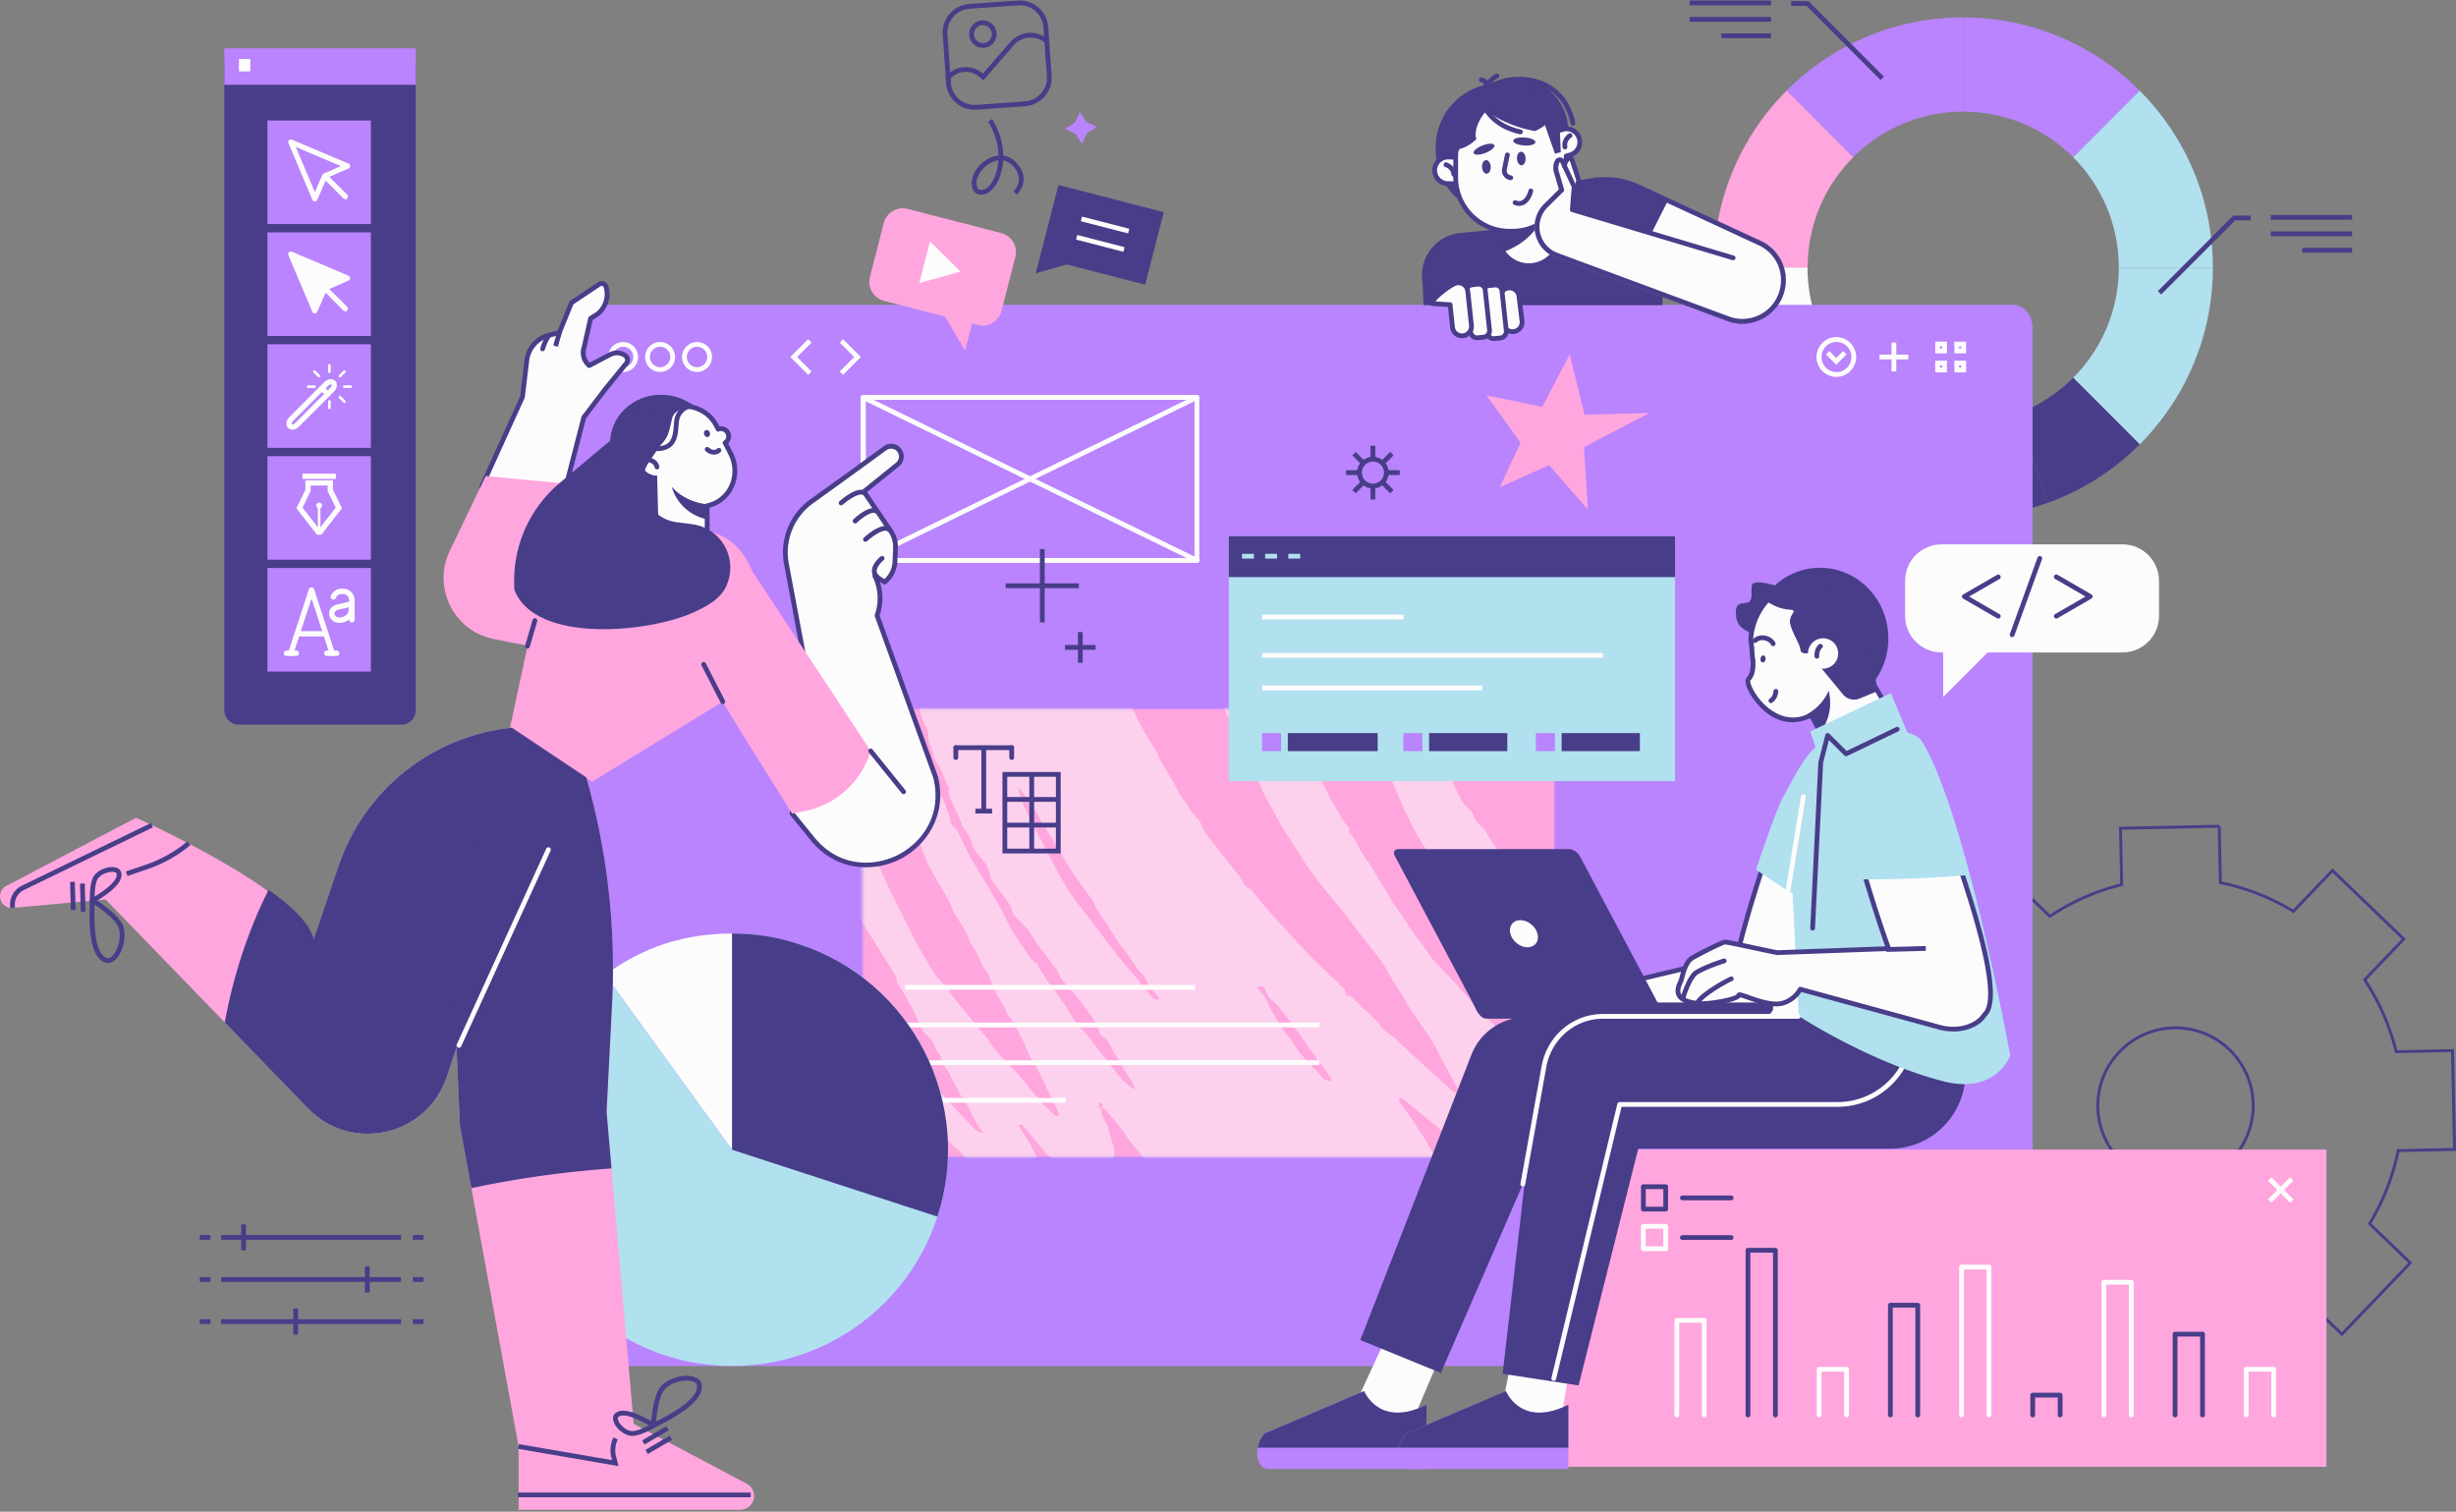 <?xml version="1.0" encoding="UTF-8"?> <svg xmlns:xlink="http://www.w3.org/1999/xlink" xmlns="http://www.w3.org/2000/svg" viewBox="0 0 853 525" width="853" height="525" fill="none"><rect x="0" y="0" width="853" height="525" fill="#808080" stroke="none"/><g clip-path="url(#a)"><path fill="#B984FD" d="M681.829 6.049v32.72c14.926 0 28.436 6.06 38.224 15.854l23.098-23.133c-15.697-15.721-37.378-25.441-61.322-25.441z"></path><path fill="#B1E0EF" d="M735.883 92.904h32.671c0-23.98-9.705-45.693-25.403-61.414l-23.098 23.133c9.78 9.794 15.83 23.332 15.83 38.281z"></path><path fill="#B1E0EF" d="M735.883 92.904c0 14.949-6.05 28.479-15.83 38.281l23.098 23.134a87.051 87.051 0 0 0 13.278-17.116c.414-.689.812-1.386 1.201-2.091a81.055 81.055 0 0 0 2.362-4.557 87.62 87.62 0 0 0 5.263-13.879c.191-.689.382-1.377.564-2.075a89.83 89.83 0 0 0 .97-4.2 87.565 87.565 0 0 0 1.765-17.505h-32.671v.008z"></path><path fill="#483D89" d="M711.491 174.497a89.265 89.265 0 0 1-10.617 3.129 88.596 88.596 0 0 0 5.636-1.436c.009 0 .025 0 .033-.008a91.224 91.224 0 0 0 3.879-1.253l.216-.075a90.47 90.47 0 0 0 3.622-1.37c.149-.058.298-.124.447-.182a83.541 83.541 0 0 0 3.332-1.445c.224-.108.447-.207.671-.315a85.13 85.13 0 0 0 3.042-1.511c.282-.149.563-.299.853-.448a77.334 77.334 0 0 0 2.818-1.577c.307-.174.605-.357.912-.54.008 0 .017-.008.025-.016a77.483 77.483 0 0 0 2.685-1.685c.141-.091.282-.191.423-.282l.497-.324a83.858 83.858 0 0 0 2.669-1.868s.008 0 .017-.008c.265-.191.522-.382.779-.573a81.439 81.439 0 0 0 2.759-2.141c.191-.158.39-.307.581-.465a76.99 76.99 0 0 0 2.934-2.523c.099-.092.198-.175.298-.266a82.36 82.36 0 0 0 3.141-2.988l-23.098-23.133a54.126 54.126 0 0 1-19.726 12.6l11.164 30.719.008-.016zm-49.611 2.93c.895.207 1.798.407 2.693.589.373.075.738.15 1.111.224.986.183 1.981.349 2.975.507.87.132 1.749.24 2.627.348.307.042.614.075.92.108.896.1 1.799.183 2.702.258l.663.049c2.072.15 4.153.233 6.258.233v-32.704c-14.927 0-28.436-6.059-38.224-15.854l-23.099 23.134c.05.049.108.099.158.157a94.707 94.707 0 0 0 2.983 2.839c.1.091.199.174.299.266a83.09 83.09 0 0 0 2.934 2.523c.19.158.389.307.58.465a80.483 80.483 0 0 0 2.76 2.141c.265.2.53.39.795.581.879.64 1.774 1.262 2.669 1.868.307.207.613.407.92.606a81.628 81.628 0 0 0 2.694 1.685c.314.191.621.373.936.556.24.141.481.266.721.407.696.398 1.392.797 2.097 1.17l.845.448a86.331 86.331 0 0 0 3.05 1.511c.224.108.448.207.672.315 1.102.507 2.213.988 3.331 1.453.15.058.299.124.448.183.29.116.588.215.887.332.911.356 1.823.713 2.743 1.037l.216.075c1.284.448 2.577.871 3.887 1.253a89.055 89.055 0 0 0 3.655.988c.364.091.737.174 1.11.266l-.016-.017z"></path><path fill="#483D89" d="M681.829 179.734v.017h.025c1.218 0 2.445-.033 3.663-.091.307-.017.621-.025.928-.042a83.79 83.79 0 0 0 3.531-.257c.29-.025.572-.066.862-.1a102.29 102.29 0 0 0 4.21-.539c.522-.083 1.053-.175 1.575-.266a81.085 81.085 0 0 0 3.895-.763l.348-.075a86.375 86.375 0 0 0 10.617-3.129l-11.164-30.72a53.794 53.794 0 0 1-18.499 3.254v32.703l.009.008z"></path><path fill="#B984FD" d="M681.829 38.769V6.049c-15.449 0-29.953 4.05-42.509 11.139a87.018 87.018 0 0 0-18.814 14.302l23.099 23.133c9.779-9.795 23.297-15.854 38.224-15.854z"></path><path fill="#FFA6DE" d="M617.249 34.934a91.527 91.527 0 0 0-2.511 2.93c-.158.191-.315.39-.473.581a98.618 98.618 0 0 0-2.138 2.764c-.199.266-.39.532-.58.797a81.424 81.424 0 0 0-2.462 3.594 76.765 76.765 0 0 0-2.229 3.636 84.949 84.949 0 0 0-1.567 2.822c-.149.282-.298.573-.447.855a85.387 85.387 0 0 0-1.815 3.727 83.584 83.584 0 0 0-1.442 3.328c-.058.15-.125.299-.183.457a96.878 96.878 0 0 0-1.367 3.627l-.075.224a92.085 92.085 0 0 0-1.251 3.885c0 .016 0 .025-.009.041a86.469 86.469 0 0 0-2.668 12.227v.033a93.91 93.91 0 0 0-.506 4.225 80.415 80.415 0 0 0-.282 3.992c0 .075 0 .15-.008.224a92.377 92.377 0 0 0-.091 4.001h32.671c0-14.949 6.05-28.478 15.83-38.281L620.548 31.49a81.221 81.221 0 0 0-2.984 3.145c-.091.1-.182.2-.265.3h-.05z"></path><path fill="#FDFCFC" d="M627.775 92.904h-32.671c0 1.295.033 2.582.091 3.868 0 .15.008.307.016.457.067 1.27.158 2.54.274 3.81.008.124.025.249.033.365a79.04 79.04 0 0 0 .472 3.942c0 .025 0 .05.009.067a87.27 87.27 0 0 0 2.668 12.201c0 .017 0 .025.009.042a88.84 88.84 0 0 0 1.226 3.81c.033.108.075.207.108.315a90.317 90.317 0 0 0 1.326 3.528c.075.191.158.39.232.581a94.45 94.45 0 0 0 1.409 3.254l.373.796a86.94 86.94 0 0 0 1.459 2.955l.174.324c.116.224.24.448.356.672.481.897.978 1.793 1.492 2.681.108.183.215.374.331.557l.349.572a86.675 86.675 0 0 0 1.566 2.507c.141.208.274.423.414.631.108.166.224.332.34.498a91.889 91.889 0 0 0 1.708 2.457s0 .008.008.016c.141.2.29.399.431.598.099.133.199.257.29.39a94.532 94.532 0 0 0 1.989 2.573c.124.158.249.307.373.465.075.091.149.174.224.266a84.43 84.43 0 0 0 2.395 2.789l.199.224c.058.066.116.124.174.191a94.811 94.811 0 0 0 2.884 3.038l23.099-23.134c-9.78-9.794-15.83-23.332-15.83-38.281v-.025z"></path><path fill="#483D89" d="M653.131 27.788 627.422 2.04h-5.354V.38h6.042l26.198 26.237-1.177 1.17zM615.114.172h-28.278v1.66h28.278V.172zm0 5.711h-28.278v1.66h28.278v-1.66zm-.008 5.711h-17.305v1.66h17.305v-1.66zm135.504 90.683-1.169-1.17 26.19-26.238h6.042v1.66h-5.354l-25.709 25.748zm66.304-27.615h-28.279v1.66h28.279v-1.66zm0 5.711h-28.279v1.66h28.279v-1.66zm0 5.71h-17.306v1.66h17.306v-1.66z"></path><path stroke="#483D89" d="m770.774 286.938.388 19.213.008.399.391.081c8.836 1.814 17.12 5.138 24.624 9.658l.342.206.277-.288 13.304-13.882 24.74 23.785-13.305 13.883-.276.287.219.333a78.44 78.44 0 0 1 10.632 24.249l.096.388.4-.008 19.184-.389.7 34.344-19.184.388-.399.008-.08.391c-1.82 8.849-5.131 17.147-9.644 24.661l-.206.342.288.276 13.854 13.325-23.758 24.777-13.853-13.324-.288-.277-.334.22c-7.314 4.826-15.458 8.479-24.212 10.657l-.387.096.008.399.388 19.214-34.29.701-.388-19.213-.008-.399-.391-.081c-8.836-1.822-17.121-5.138-24.624-9.658l-.342-.206-.277.288-13.304 13.882-24.74-23.793 13.305-13.883.276-.288-.219-.333a78.702 78.702 0 0 1-10.632-24.249l-.097-.387-.399.008-19.184.388-.7-34.335 19.184-.388.398-.008.081-.391a78.813 78.813 0 0 1 9.644-24.662l.206-.341-.288-.276-13.854-13.325 23.758-24.777 13.853 13.324.288.277.334-.22c7.314-4.826 15.458-8.48 24.212-10.657l.387-.096-.008-.399-.388-19.214 34.29-.701zm11.781 96.503c-.304-14.918-12.624-26.767-27.521-26.462-14.896.304-26.726 12.644-26.422 27.561.304 14.917 12.623 26.766 27.52 26.462 14.897-.305 26.727-12.644 26.423-27.561z"></path><path fill="#483D89" d="M139.396 17.694H82.91a5 5 0 0 0-5 5v223.972a5 5 0 0 0 5 5h56.486a5 5 0 0 0 5-5V22.694a5 5 0 0 0-5-5z"></path><path fill="#B984FD" d="M144.396 16.773H77.91v12.675h66.486V16.773z"></path><path fill="#FDFCFC" d="M86.935 20.492H82.99v4.307h3.945v-4.307z"></path><path fill="#B984FD" d="M128.814 80.703h-35.92v35.973h35.92V80.703zm0-38.863h-35.92v35.974h35.92V41.84zm0 155.425h-35.92v35.974h35.92v-35.974zm0-77.7h-35.92v35.974h35.92v-35.974zm0 38.854h-35.92v35.957h35.92v-35.957z"></path><path fill="#FDFCFC" d="M119.938 69.207a.852.852 0 0 1-.63-.266l-6.696-6.699a.922.922 0 0 1 0-1.31.925.925 0 0 1 1.276 0l6.713 6.697a.97.97 0 0 1 0 1.312.926.926 0 0 1-.663.266z"></path><path fill="#FDFCFC" d="M109.338 69.962h-.009a.88.88 0 0 1-.82-.556l-8.338-19.722a.927.927 0 0 1 .199-1.004.912.912 0 0 1 1.003-.191l19.676 8.333c.331.15.563.482.572.822a.95.95 0 0 1-.556.863l-7.575 3.312-3.299 7.595a.934.934 0 0 1-.837.548h-.016zm-6.606-18.908 6.614 15.679 2.602-5.96c.092-.207.274-.382.465-.481l5.959-2.606-15.648-6.64.008.008zm18.88 45.536a.955.955 0 0 0-.572-.839l-19.675-8.333a.912.912 0 0 0-1.003.19.95.95 0 0 0-.199 1.013l8.338 19.705a.875.875 0 0 0 .82.565h.008a.901.901 0 0 0 .838-.556l2.917-6.682 6.208 6.217a.91.91 0 0 0 .629.274c.224 0 .489-.1.664-.274a.962.962 0 0 0 0-1.303l-6.216-6.201 6.68-2.922a.932.932 0 0 0 .555-.855h.008zm-10.318 78.438h-.904v9.155h.904v-9.155z"></path><path fill="#FDFCFC" d="M110.854 174.563a.993.993 0 0 0-.986 1.005c0 .547.431.979.986.979.556 0 .987-.44.987-.979 0-.54-.44-1.005-.987-1.005zm5.794-10.06h-11.587v1.826h11.587v-1.826z"></path><path fill="#FDFCFC" d="M111.576 185.711h-1.467l-7.17-9.189 3.133-6.433v-3.295h9.565v3.295l3.132 6.433-7.193 9.189zm-6.49-9.405 5.76 7.379 5.76-7.379-2.809-5.777v-1.9h-5.91v1.884l-2.801 5.793zm12.979-45.245a.479.479 0 0 1-.323-.125.437.437 0 0 1 0-.647l1.55-1.552a.449.449 0 0 1 .646 0 .466.466 0 0 1 0 .647l-1.55 1.552a.45.45 0 0 1-.323.125zm-4.699 6.283a.905.905 0 0 1-.63-.274l-1.119-1.112a.919.919 0 0 1 0-1.295.924.924 0 0 1 1.301 0l1.111 1.113c.356.357.356.954 0 1.294a.948.948 0 0 1-.655.274h-.008zm6.249 2.598a.426.426 0 0 1-.323-.141l-1.55-1.544a.437.437 0 0 1 0-.647.436.436 0 0 1 .646 0l1.55 1.552a.456.456 0 0 1 0 .639.403.403 0 0 1-.323.141zm-8.86-8.881a.464.464 0 0 1-.323-.125l-1.558-1.552a.45.45 0 0 1 0-.647.458.458 0 0 1 .654 0l1.55 1.552a.437.437 0 0 1 0 .647.479.479 0 0 1-.323.125zm11.015 3.669h-2.188a.462.462 0 0 1-.456-.465c0-.257.207-.457.456-.457h2.188c.248 0 .456.2.456.457a.463.463 0 0 1-.456.465zm-12.523 0h-2.18a.464.464 0 0 1-.464-.465c0-.257.207-.457.464-.457h2.18c.257 0 .455.2.455.457a.456.456 0 0 1-.455.465zm5.163 7.37a.46.46 0 0 1-.456-.456v-2.191a.457.457 0 1 1 .912 0v2.191a.46.46 0 0 1-.456.456zm0-12.55a.467.467 0 0 1-.456-.464v-2.192c0-.257.207-.465.456-.465.249 0 .456.208.456.465v2.192a.467.467 0 0 1-.456.464z"></path><path fill="#FDFCFC" d="M101.58 149.222c-.58 0-1.119-.216-1.508-.589-.398-.382-.605-.921-.605-1.519 0-.772.365-1.594.994-2.216l12.209-12.235c1.102-1.104 2.834-1.295 3.729-.398.481.481.671 1.195.555 1.934-.099.655-.447 1.286-.961 1.792l-12.2 12.227c-.638.647-1.442.996-2.221.996l.008.008zm13.319-15.712c-.224 0-.588.116-.92.464l-12.208 12.227c-.34.34-.456.697-.456.93 0 .058 0 .166.058.215.041.042.149.058.207.058.232 0 .58-.124.92-.456l12.208-12.235c.249-.232.415-.523.448-.788.025-.158.008-.291-.042-.341a.4.4 0 0 0-.215-.074zm.497 94.309c-.398 0-.771-.233-.895-.648l-6.299-19.315-6.323 19.315a.933.933 0 0 1-1.177.606.946.946 0 0 1-.605-1.17l7.202-22.038c.249-.763 1.525-.763 1.774 0l7.202 22.038a.936.936 0 0 1-.605 1.17c-.091.042-.199.042-.29.042h.016z"></path><path fill="#FDFCFC" d="M102.915 227.819h-3.423a.93.93 0 0 1-.937-.93c0-.515.414-.938.937-.938h3.423c.513 0 .936.415.936.938 0 .523-.414.93-.936.93zm13.998 0h-3.44a.935.935 0 0 1 0-1.868h3.44a.93.93 0 0 1 .936.938c0 .523-.414.93-.936.93zm-4.119-6.782h-9.2a.93.93 0 0 1 0-1.859h9.2a.929.929 0 1 1 0 1.859zm5.022-4.731c-1.019 0-1.856-.332-2.511-.955a3.096 3.096 0 0 1-.986-2.299c0-1.137.505-1.818.945-2.166a3.982 3.982 0 0 1 1.608-.888 73.721 73.721 0 0 1 2.436-.573c1.144-.257 1.964-.473 2.503-.689a.949.949 0 0 1 .854.116.917.917 0 0 1 .406.764v.622c0 1.627-.216 2.814-.688 3.619-.406.731-1.036 1.337-1.881 1.785a5.605 5.605 0 0 1-2.686.672v-.008zm3.374-5.412a23.09 23.09 0 0 1-1.476.357c-1.143.249-1.931.44-2.354.54a2.297 2.297 0 0 0-.886.506c-.133.124-.29.299-.29.755 0 .374.132.681.422.971.663.631 2.047.49 3.017-.041.531-.274.912-.631 1.152-1.046.166-.299.365-.888.415-2.034v-.008z"></path><path fill="#FDFCFC" d="M122.242 216.19a.929.929 0 0 1-.936-.93v-6.707c0-1.228-.937-2.232-2.064-2.232h-.696c-.829 0-1.567.514-1.89 1.344a.97.97 0 0 1-1.227.531.955.955 0 0 1-.513-1.22c.613-1.544 2.03-2.523 3.63-2.523h.696c2.171 0 3.937 1.843 3.937 4.1v6.707a.94.94 0 0 1-.937.93z"></path><path fill="#B984FD" d="M705.955 474.423V113.896c0-4.433-3.058-8.027-6.829-8.027H203.464c-3.771 0-6.837 3.594-6.837 8.027v360.527h509.328z"></path><path fill="#FDFCFC" d="M216.41 129.193a5.203 5.203 0 0 1-5.197-5.204 5.203 5.203 0 0 1 5.197-5.204 5.21 5.21 0 0 1 5.205 5.204 5.21 5.21 0 0 1-5.205 5.204zm0-8.757a3.545 3.545 0 0 0-3.539 3.545 3.55 3.55 0 0 0 3.539 3.544 3.557 3.557 0 0 0 3.547-3.544 3.552 3.552 0 0 0-3.547-3.545zm12.846 8.757a5.203 5.203 0 0 1-5.196-5.204 5.203 5.203 0 0 1 5.196-5.204 5.21 5.21 0 0 1 5.205 5.204 5.21 5.21 0 0 1-5.205 5.204zm0-8.757a3.545 3.545 0 0 0-3.539 3.545 3.551 3.551 0 0 0 3.539 3.544 3.558 3.558 0 0 0 3.548-3.544 3.553 3.553 0 0 0-3.548-3.545zm12.838 8.757a5.21 5.21 0 0 1-5.204-5.204 5.21 5.21 0 0 1 5.204-5.204 5.203 5.203 0 0 1 5.197 5.204 5.203 5.203 0 0 1-5.197 5.204zm0-8.757a3.552 3.552 0 0 0-3.547 3.545 3.552 3.552 0 0 0 3.547 3.544 3.545 3.545 0 0 0 3.539-3.544 3.55 3.55 0 0 0-3.539-3.545zm395.693 10.451c-3.805 0-6.896-3.096-6.896-6.906 0-3.81 3.091-6.906 6.896-6.906 3.804 0 6.887 3.096 6.887 6.906 0 3.81-3.092 6.906-6.887 6.906zm0-12.144a5.247 5.247 0 0 0 0 10.492c2.892 0 5.229-2.349 5.229-5.246 0-2.897-2.345-5.246-5.229-5.246z"></path><path fill="#FDFCFC" d="m637.745 126.662-3.58-3.586 1.177-1.17 2.403 2.407 2.404-2.407 1.168 1.17-3.572 3.586zm-357.062 3.519-6.183-6.192 6.183-6.2 1.169 1.178-5.006 5.022 5.006 5.022-1.169 1.17zm12.125 0-1.168-1.17 5.014-5.022-5.014-5.022 1.168-1.178 6.183 6.2-6.183 6.192zm365.798-11.214h-1.658v10.036h1.658v-10.036z"></path><path fill="#FDFCFC" d="M662.783 123.159h-10.02v1.66h10.02v-1.66zm11.752-2.855v.755h-.754v-.755h.754zm1.658-1.66h-4.069v4.075h4.069v-4.075zm-1.658 8.267v.755h-.754v-.755h.754zm1.658-1.66h-4.069v4.075h4.069v-4.075zm4.998-4.947v.755h-.755v-.755h.755zm1.657-1.66h-4.069v4.075h4.069v-4.075zm-1.657 8.267v.755h-.755v-.755h.755zm1.657-1.66h-4.069v4.075h4.069v-4.075z"></path><mask id="b" width="241" height="156" x="299" y="246" maskUnits="userSpaceOnUse" style="mask-type:luminance"><path fill="#fff" d="M299.414 246.104v155.782h240.575V246.104H299.414z"></path></mask><g mask="url(#b)"><path fill="#FFA6DE" d="M299.414 246.104v155.782h240.575V246.104H299.414z"></path><path fill="#FDFCFC" d="M381.705 384.812c.332.291 1.011.581.953.863-.472 2.1 1.749 4.084 2.246 6.143.614 2.564 1.616 5.113 2.114 7.677.223 1.179-.15 2.383-.622 3.561-.738 1.851-3.348 3.138-8.47 4.433-.489-.009-1.103.016-1.658-.034-8.454-.747-7.5-.755-9.506-3.037-3.929-4.458-7.584-8.94-11.388-13.414-.182-.207-.655-.39-1.773-.506 1.757 2.93 3.704 5.852 5.213 8.798 1.525 2.963 2.668 5.96 3.854 8.94.29.738.165 1.502.091 2.257-.1 1.021-.953 1.992-2.487 2.897-1.218.722-2.237 1.611-5.378 1.577-3.888-.041-7.634-.299-9.067-1.685-1.658-1.602-3.399-3.195-4.965-4.806-1.276-1.311-2.354-2.639-3.506-3.967-1.367-1.569-2.727-3.129-4.086-4.698-.108-.125-.182-.249-.34-.357-3.058-2.25-4.525-4.648-6.647-6.981-1.475-1.618-3.87-3.137-4.881-4.806-2.097-3.444-6.092-6.731-8.843-10.126-2.545-3.146-5.214-6.284-7.899-9.421-.563-.656-1.425-1.295-2.262-2.05-1.036.572-.423 1.079-.39 1.56.041.498.282 1.005.555 1.494 1.675 3.022 3.456 6.043 5.048 9.073.903 1.726 1.69 3.469 2.171 5.212.24.863-.199 1.752-.58 2.623-.29.664-1.459 1.162-3.73 1.328-.77.058-1.491.191-2.254.266-3.017.274-5.627-.125-6.597-1.079-.481-.473-.738-.98-.771-1.478-.108-1.643-1.467-3.22-2.428-4.822-1.616-2.706-2.992-5.429-4.526-8.143-.977-1.726-2.138-3.436-3.074-5.163-1.045-1.917-2.056-3.826-2.876-5.752-2.603-6.092-6.357-12.11-10.302-18.12-2.147-3.278-2.163-6.59-1.542-9.935.257-1.37.1-2.764-.348-4.125-.721-2.183-1.699-4.358-2.859-6.516-.895-1.66-2.23-3.296-3.373-4.947-.257-.366-.713-.731-.73-1.104-.107-3.163-3.182-6.159-5.089-9.214-1.334-2.149-2.386-4.316-3.638-6.474-.497-.863-1.193-1.71-1.79-2.565-.207-.307-.531-.614-.522-.921.041-1.693-1.5-3.329-1.699-5.022a2.95 2.95 0 0 0-.498-1.303c-1.21-1.834-2.652-3.66-3.688-5.511-1.342-2.399-2.395-4.823-3.555-7.238-1.616-3.345-3.233-6.691-4.816-10.036-.969-2.041-2.088-4.083-2.726-6.142-.307-.979.157-2.009.621-2.996.224-.473 1.02-.971 1.981-1.345 1.666-.656 3.821-1.245 6.697-.913 2.884.332 5.188.913 5.254 2.042.075 1.32.05 2.639.473 3.943.771 2.365 1.815 4.731 2.793 7.088 2.08 5.038 4.144 10.068 6.323 15.099.78 1.801 1.932 3.585 2.843 5.378 1.724 3.403 3.266 6.806 5.131 10.201 2.411 4.383 5.03 8.749 7.624 13.115 1.973 3.32 3.954 6.649 6.109 9.96 1.392 2.142 3.108 4.267 4.657 6.4.887 1.22 1.741 2.44 2.603 3.652 1.939 2.748 3.829 5.495 5.835 8.234 1.301 1.768 2.818 3.519 4.152 5.287 1.376 1.827 2.619 3.661 3.986 5.487.407.548 1.111 1.071 1.575 1.61 2.727 3.138 5.396 6.284 8.139 9.421 3.746 4.283 7.442 8.566 11.33 12.841 4.541 4.988 9.232 9.96 13.94 14.932.663.698 1.036 1.478 3.729 2.167-.745-1.063-1.384-1.893-1.889-2.723-.671-1.104-1.252-2.216-1.848-3.32-.299-.556-.539-1.112-.821-1.668-.53-1.046-1.003-2.1-1.633-3.138-.513-.855-1.334-1.701-1.815-2.556-1.168-2.092-2.213-4.2-3.331-6.3-.489-.922-.813-1.868-1.617-2.764-1.856-2.059-1.342-4.234-3.315-6.284-.398-.415-.464-.863-.563-1.303-.282-1.262-1.111-2.465-2.478-3.66-1.492-1.287-2.197-2.64-2.76-4.026-1.368-3.345-3.233-6.674-5.006-10.002-.788-1.478-1.948-2.938-2.727-4.416-.456-.863-.224-1.76-.746-2.615-3.456-5.652-7.078-11.296-10.559-16.941-1.517-2.457-2.834-4.93-4.26-7.395-.497-.863-1.077-1.718-1.591-2.582-1.21-2.033-2.569-4.05-3.522-6.092-.498-1.054-.672-2.117-1.857-3.129a1.02 1.02 0 0 1-.257-.366c-1.334-3.038-2.586-6.075-4.011-9.105-.962-2.042-2.155-4.076-3.257-6.117-.133-.249-.398-.49-.456-.739-.58-2.565-1.824-5.097-3.498-7.62-.887-1.345-.853-2.747-1.483-4.109-1.509-3.287-3.398-6.557-4.675-9.852-.671-1.735-.547-3.503-.439-5.254.066-1.104 1.815-2.051 4.442-2.814 2.702-.78 6.067-.756 8.512.066 1.384.465 2.304 1.013 2.321 1.685.083 3.536 2.37 6.981 3.796 10.459 1.45 3.544 3.373 7.063 5.072 10.591a739.072 739.072 0 0 1 3.696 7.811 2870.79 2870.79 0 0 1 5.918 12.649c1.235 2.665 2.395 5.329 3.638 7.994.87 1.859 1.824 3.71 2.752 5.569 2.428 4.823 4.765 9.654 7.335 14.468a142.569 142.569 0 0 0 6.091 10.342c1.111 1.71 3.133 3.362 4.31 5.072 2.097 3.054 4.774 6.051 7.128 9.089 2.072 2.672 4.359 5.328 6.564 7.984.149.183.414.357.514.54 2.652 4.756 8.238 9.263 11.934 13.928 2.213 2.789 4.608 5.561 7.062 8.334 1.218 1.377 2.735 2.739 4.16 4.1.083.083.597.116 1.318.241.041-.341.207-.623.083-.897a343.315 343.315 0 0 0-2.959-6.134c-1.74-3.527-3.133-7.08-5.337-10.583-2.478-3.934-3.73-7.927-5.885-11.878-1.011-1.851-1.84-3.701-3.456-5.519-.746-.839-.771-1.735-1.243-2.598-1.069-1.976-2.304-3.935-3.29-5.91-.829-1.669-1.409-3.345-2.081-5.022-.124-.307-.008-.639-.281-.938-3.042-3.312-3.15-6.806-5.885-10.143-.638-.78-.729-1.61-1.053-2.415-1.102-2.789-3.091-5.537-4.707-8.292-.97-1.652-1.467-3.337-2.387-4.997-2.022-3.636-4.177-7.263-6.282-10.89-.108-.183-.307-.366-.382-.548-.953-2.416-1.839-4.839-2.842-7.255-.489-1.178-.929-2.374-1.832-3.519-2.13-2.689-2.238-5.462-3.589-8.176-1.773-3.586-3.373-7.188-4.964-10.782-.605-1.361-.978-2.739-1.442-4.109-.257-.747-.431-1.502-.754-2.249-2.238-5.088-4.509-10.176-6.747-15.265-1.177-2.672-2.345-5.337-3.414-8.01-.324-.805-.398-1.626-.407-2.44-.024-1.162 1.641-2.033 4.849-2.648 4.326-.83 9.655-.174 10.841 1.353.182.241.265.498.265.747.025 4.474 2.287 8.873 3.903 13.289 1.434 3.918 2.943 7.844 4.194 11.77a52.497 52.497 0 0 0 6.332 13.173c1.301 1.959 1.765 3.968 2.486 5.96.431 1.178.589 2.365.978 3.544.1.299.614.581.92.88.365.357.854.705 1.036 1.07 1.467 2.972 2.769 5.952 4.343 8.915 1.343 2.532 2.984 5.047 4.492 7.57.514.863 1.078 1.718 1.567 2.581 2.445 4.317 5.163 8.616 7.185 12.949 1.302 2.797 3.108 5.553 5.114 8.292 1.509 2.059 2.097 4.217 5.006 6.159a.827.827 0 0 1 .307.365c2.652 5.52 7.79 10.857 10.973 16.344.862 1.477 1.732 2.955 2.801 4.415.672.914 1.849 1.785 2.586 2.69 2.056 2.54 3.987 5.096 5.992 7.644 2.288 2.906 4.484 5.819 6.946 8.708 1.044 1.22 2.668 2.39 4.517 3.569-.116-.424-.141-.847-.365-1.262-.63-1.17-1.21-2.349-2.039-3.511-1.616-2.249-2.362-4.557-4.111-6.798-1.036-1.336-1.409-2.723-2.221-4.067-.588-.98-1.061-1.959-2.561-2.872-.787-.482-1.077-1.079-1.152-1.635-.249-1.893-1.517-3.727-2.868-5.553-1.392-1.876-2.701-3.769-4.218-5.636-1.915-2.366-4.011-4.707-5.992-7.064a3.475 3.475 0 0 1-.63-1.104c-.796-2.249-2.81-4.416-4.409-6.607-1.915-2.623-4.078-5.213-5.537-7.877-.978-1.776-2.95-3.503-4.633-5.238-1.044-1.079-1.947-2.133-2.13-3.286-.207-1.304-1.21-2.598-2.13-3.885-1.533-2.133-3.29-4.242-4.914-6.366-.233-.299-.266-.623-.307-.93-.265-2.2-1.177-4.349-2.984-6.483-1.533-1.809-3.216-3.652-3.564-5.503-.348-1.843-1.583-3.586-2.942-5.345-.464-.606-.406-1.245-.688-1.868-1.027-2.291-1.997-4.59-3.174-6.873-.796-1.552-1.426-3.096-1.086-4.681.067-.307-.207-.623-.348-.93-1.268-2.789-2.08-5.611-3.97-8.35-1.483-2.158-1.135-4.358-2.445-6.499-.588-.971-.248-1.992-.381-2.996-.083-.623-.149-1.254-.448-1.868-1.574-3.287-3.157-6.566-2.536-9.919.125-.689-.24-1.378-.157-2.067.083-.68.423-1.369.704-2.05.464-1.129 2.934-1.76 5.935-2.216 3.016-.448 6.448-.515 8.909.672.854.415 1.881.797 2.951 1.245 1.409-.091 2.751-.257 4.077-.249 4.683.025 7.998.938 9.15 2.49 1.036 1.403 1.931 2.814 2.926 4.217.116.166.439.315.655.456 1.45-.033 1.036-.34 1.019-.547-.133-1.694-.497-3.379-.39-5.072.05-.863.796-1.735 1.443-2.59.745-.979 2.494-1.693 5.876-1.942 1.326-.1 2.536-.349 4.119-.581.257-.863.563-1.735.746-2.598.373-1.76 3.572-2.797 9.042-2.913 5.271-.108 9.324.871 10.095 2.49.414.863.563 1.743.845 2.614.182.565.323 1.121.589 1.685.762 1.611 1.508 3.221 2.395 4.823 1.019 1.851 2.271 3.685 3.273 5.536 1.244 2.283 2.255 4.574 3.531 6.856 1.276 2.283 2.752 4.549 4.136 6.815.149.249.389.49.472.739 1.235 3.685 4.186 7.262 6.059 10.906.978 1.909 1.715 3.852 3.315 5.711 1.765 2.058 2.312 4.192 4.567 6.217 1.16 1.046 1.475 2.191 1.931 3.304 1.036 2.556 3.522 5.005 5.387 7.503 2.412 3.229 5.08 6.441 7.6 9.662.431.548.746 1.104.961 1.66.315.813.904 1.577 2.13 2.324 1.078.656 1.567 1.411 2.18 2.141 1.028 1.204 1.873 2.432 2.926 3.636 1.798 2.042 3.696 4.075 5.553 6.117 2.014 2.217 3.986 4.424 6.033 6.641 1.998 2.158 3.945 4.324 6.109 6.474 2.643 2.615 5.569 5.204 8.196 7.827 1.252 1.245 3.034 2.457 2.652 3.827-.058.224.216.556.722.672 2.014.457 2.171 1.17 2.842 1.818 2.304 2.191 4.55 4.391 6.796 6.59.547.54 1.119 1.071 1.443 1.627.721 1.245 2.171 2.382 3.82 3.528 2.114 1.477 3.423 3.063 5.097 4.598 3.025 2.781 6.034 5.553 9.084 8.334a960.625 960.625 0 0 0 7.302 6.549c.248.224.671.423.953.606 1.467 0 1.45-.282 1.334-.515-1.351-2.531-2.768-5.063-4.127-7.595-1.716-3.212-3.357-6.424-5.114-9.636-.646-1.171-1.517-2.333-2.312-3.495-1.799-2.631-3.68-5.254-5.404-7.894-1.127-1.718-1.989-3.453-3.05-5.171-1.185-1.901-2.486-3.801-3.688-5.702-.464-.739-.754-1.486-1.177-2.225-2.636-4.623-6.622-9.147-10.136-13.712-1.782-2.307-3.415-4.631-5.263-6.939-2.768-3.453-5.744-6.889-8.487-10.351-1.591-2-3.008-4.017-4.335-6.042-2.735-4.167-5.345-8.342-8.014-12.509-.075-.124-.207-.241-.273-.365-2.205-4.009-4.476-8.018-6.589-12.027-.779-1.478-1.119-2.988-1.824-4.474-.613-1.295-1.5-2.582-2.204-3.877-.672-1.228-1.351-2.465-1.89-3.702-1.542-3.535-2.942-7.071-4.542-10.607-1.26-2.789-2.685-5.57-4.119-8.351-1.251-2.423-1.948-4.847-.622-7.304.713-1.336 4.899-2.689 9.117-2.888 3.017-.15 7.352.614 8.777 1.593.564.39 1.011.839 1.036 1.262.149 2.324 1.003 4.615 2.578 6.889 1.052 1.519 1.243 3.096 1.931 4.64.63 1.428 1.45 2.839 2.122 4.267 1.168 2.481 2.179 4.963 3.447 7.437.821 1.602 2.006 3.187 2.951 4.781.439.738.862 1.485.978 2.232.166 1.071.762 2.084 1.633 3.13 1.45 1.743 2.113 3.552 3.099 5.329.166.307.232.622.415.929a579.58 579.58 0 0 0 4.276 7.388c.547.921 1.21 1.842 1.84 2.755.249.366.837.739.746 1.096-.307 1.154 1.094 2.208 1.699 3.303 1.484 2.706 2.826 5.429 4.882 8.093 1.782 2.308 2.751 4.657 4.309 6.981 2.172 3.237 3.689 6.516 6.067 9.728 2.561 3.47 4.426 6.981 7.202 10.434 1.898 2.357 3.374 4.747 5.114 7.121.398.548 1.136 1.063 1.641 1.602 4.235 4.499 8.678 8.973 12.159 13.547 1.11 1.46 2.793 2.871 4.21 4.299 1.417 1.428 2.826 2.864 4.243 4.291 1.716 1.727 3.349 3.47 5.155 5.188 4.004 3.793 8.09 7.587 12.167 11.372 1.591 1.477 3.166 2.955 4.915 4.415.522.432 1.003.938 3.091 1.262-.016-.531.108-.938-.066-1.336-.887-1.984-1.865-3.968-2.793-5.952-1.301-2.788-2.329-5.594-3.928-8.366-2.802-4.873-5.96-9.72-8.951-14.576-2.039-3.32-3.995-6.648-6.076-9.969-2.627-4.175-5.345-8.35-8.014-12.525-1.45-2.274-2.553-4.573-4.393-6.806-3.24-3.943-5.461-7.952-8.08-11.936-2.014-3.063-3.639-6.151-5.487-9.222-1.508-2.523-3.083-5.038-4.633-7.553-.265-.432-.564-.855-.787-1.287-1.451-2.847-2.918-5.686-4.318-8.541-.73-1.486-1.351-2.98-1.998-4.465-2.569-5.96-5.089-11.92-7.716-17.879a147.317 147.317 0 0 0-4.185-8.732c-.937-1.793-1.882-3.595-3.382-5.346-1.964-2.283-1.79-4.582-1.425-6.898.091-.597.911-1.112 2.461-1.46 2.835-.631 5.785-1.088 9.507-.864 4.127.249 7.956 1.345 7.989 2.632.025 1.319.149 2.606 1.136 3.909.961 1.262.82 2.615 1.467 3.91 1.707 3.394 3.083 6.814 5.039 10.192 1.176 2.026 1.914 4.084 2.934 6.126 1.541 3.088 2.917 6.192 4.815 9.263 1.218 1.959 1.798 3.951 3.05 5.91.505.797.911 1.61 1.732 2.374 1.334 1.253 2.553 2.507 2.818 3.827.356 1.776 3.141 3.328 4.02 5.063.911 1.784 2.196 3.561 3.505 5.32 1.442 1.943 2.512 3.918 4.642 5.819 1.251 1.112 1.649 2.316 2.494 3.478 1.741 2.374 3.523 4.748 5.296 7.13 1.592 2.133 3.166 4.266 4.799 6.391.655.847 1.401 1.693 2.171 2.532 2.81 3.063 5.645 6.125 8.463 9.188.422.457.679.946 2.701 1.22 1.094-.78.365-1.527.531-2.249.174-.747.273-1.502.348-2.258.074-.755-.025-1.502.149-2.257.174-.731-.514-1.536 1.707-2.192 2.048-.016 3.639.249 4.567.888 2.039 1.411 4.766 2.698 5.785 4.283.804 1.254 3.05 2.416 4.658 3.619.307.233.854.457.903.689.373 1.685.755 3.379.904 5.064.074.805-.431 1.626-.547 2.44-.299 2.042-1.873 3.984-4.89 5.794-.912.547-2.188 1.062-3.547 1.518-2.57.872-5.595 1.436-9.615 1.171-.936-.058-1.964 0-3.364 0-.042.465-.315.896-.075 1.286 1.84 2.947 3.854 5.885 5.686 8.832 1.176 1.901 2.113 3.818 3.199 5.727 1.019 1.785 2.163 3.569 3.149 5.362 2.163 3.943 4.434 7.886 6.316 11.845.911 1.917 1.193 3.868 1.467 5.81.298 2.142-.771 4.258-2.404 6.35-1.144 1.461-4.094 2.606-7.401 3.619-3.208.988-8.189.988-12.142.133-2.536-.548-4.301-1.287-5.42-2.183-1.683-1.337-3.332-2.673-5.006-4.009-.713-.573-1.045-1.212-3.117-1.71-.314.257-.779.456-.754.647.149 1.187.448 2.382.614 3.569.198 1.395-.597 2.756-1.774 4.093-1.003 1.145-3.232 2.008-6.282 2.697-2.122.473-4.343.581-6.838.357-4.202-.382-7.699-1.037-9.747-2.283-2.279-1.386-4.732-2.747-6.597-4.191-3.895-3.013-7.401-6.068-11.18-9.097-.912-.731-1.335-1.561-3.664-2.242.208.739.175 1.37.581 1.968 1.201 1.776 2.71 3.527 3.854 5.304 2.652 4.108 5.387 8.217 7.641 12.351 1.591 2.905 2.047 5.86.166 8.806-.564.888-1.575 1.685-3.838 2.299-2.991.814-6.257 1.121-9.995.631-1.823-.24-3.597-.514-5.776-.838-.291.299-.639.564-.813.847-.779 1.228-1.409 2.465-2.279 3.693-.779 1.088-3.033 1.901-5.569 2.648-4.343 1.278-8.951.98-12.565.166-1.591-.357-3.05-.772-4.558-1.162-1.409.108-2.545.241-3.705.291-5.512.249-10.302-.681-12.101-2.341-1.475-1.361-2.9-2.731-4.384-4.092-.307-.274-.439-.631-2.171-.623-.042.598-.067 1.195-.133 1.801-.066.631-.008 1.262-.307 1.885-.472.987-1.11 1.975-1.831 2.946-.265.357-.862.714-1.484 1.029-4.268 2.2-8.23 1.926-14.263 1.096a4.626 4.626 0 0 1-1.89-.689 6.71 6.71 0 0 1-1.533-1.411c-2.395-3.038-4.791-6.076-7.078-9.122-.771-1.029-1.044-2.108-1.857-3.138-2.478-3.154-5.155-6.291-7.658-9.445-.961-1.212-1.541-2.457-2.503-3.669-1.972-2.482-4.077-4.955-6.1-7.396-.862-.066-1.442-.116-1.989-.166 2.313-.73 1.152-1.427-.19-2.183.082.764.165 1.469.24 2.175l-.025-.025zm-28.096-111.665c.381 3.428 1.89 6.59 3.439 9.736 1.459 2.972 3.026 5.935 4.567 8.907 2.089 4.017 4.127 8.034 6.332 12.043 1.392 2.532 2.876 5.055 4.633 7.562 2.188 3.113 4.724 6.201 7.078 9.297 2.636 3.469 5.188 6.939 7.874 10.408 1.458 1.884 3.108 3.752 4.674 5.62.804.962 1.641 1.925 2.437 2.896 1.84 2.242 3.655 4.483 5.519 6.724.29.348.456.747 1.907.855.19-.1.513-.191.547-.291a.542.542 0 0 0-.108-.556c-2.221-2.399-4.202-4.822-5.106-7.321-.157-.423-.787-.838-1.185-1.253-.389-.415-.828-.83-1.127-1.254-1.301-1.892-2.511-3.793-3.862-5.677-.87-1.22-2.047-2.415-2.868-3.636-1.359-2.017-2.436-4.059-3.82-6.076-1.89-2.755-4.086-5.486-4.907-8.3-.108-.365-.63-.714-.887-1.079-2.146-2.988-4.417-5.968-6.365-8.973-2.271-3.494-4.227-7.005-6.357-10.508-1.425-2.332-2.942-4.665-4.359-7.005-.97-1.602-1.699-3.213-2.777-4.806-1.599-2.366-3.414-4.723-5.296-7.305l.017-.008zm108.357 102.402c.754-1.054-.216-1.826-.763-2.598-2.586-3.652-5.288-7.296-7.923-10.94-.572-.789-.97-1.594-1.558-2.382-2.495-3.337-4.965-6.682-7.6-10.011-.854-1.079-2.445-2.1-3.282-3.179-.846-1.087-1.119-2.216-1.741-3.32-.157-.274-.273-.639-1.657-.631-1.335.291-.779.664-.44.996 1.791 1.719 2.777 3.47 3.539 5.279 1.326 3.146 3.539 6.251 5.512 9.363.853 1.345 2.287 2.656 3.025 4.009 2.337 4.258 6.912 8.326 10.592 12.468.273.307 1.276.547 2.304.962l-.008-.016zm-58.754-27.4c-.041.05-.132.1-.107.15.016.025.248.033.389.041.042-.05.133-.099.1-.149-.017-.025-.249-.033-.382-.042zM436 340.081h.406l-.183-.141-.215.141H436z" opacity=".5"></path></g><path fill="#FDFCFC" d="M415.081 342.057H314.357v1.66h100.724v-1.66zm43.163 13.081H314.357v1.66h143.887v-1.66zm0 13.082H314.357v1.66h143.887v-1.66zm-88.026 13.081h-55.861v1.66h55.861v-1.66z"></path><path fill="#B1E0EF" d="M581.777 186.2h-155.01v85.071h155.01V186.2z"></path><path fill="#483D89" d="M581.777 186.2h-155.01v14.227h155.01V186.2z"></path><path fill="#B1E0EF" d="M435.494 192.334h-4.127v1.66h4.127v-1.66zm8.039 0h-4.127v1.66h4.127v-1.66zm8.048 0h-4.128v1.66h4.128v-1.66z"></path><path fill="#B984FD" d="M444.934 254.604h-6.614v6.25h6.614v-6.25z"></path><path fill="#483D89" d="M478.484 254.604h-31.213v6.25h31.213v-6.25z"></path><path fill="#B984FD" d="M494.007 254.604h-6.614v6.25h6.614v-6.25z"></path><path fill="#483D89" d="M523.504 254.604h-27.16v6.25h27.16v-6.25z"></path><path fill="#B984FD" d="M540.047 254.604h-6.614v6.25h6.614v-6.25z"></path><path fill="#483D89" d="M569.543 254.604h-27.159v6.25h27.159v-6.25z"></path><path fill="#FDFCFC" d="M556.772 226.764H438.32v1.66h118.452v-1.66zm-41.971 11.297H438.32v1.66h76.481v-1.66zm-27.325-24.61H438.32v1.66h49.156v-1.66z"></path><path fill="#483D89" d="m361.143 89.426-1.418 5.503 10.783-3.087 27.218 7.022 6.481-25.184-36.583-9.445-6.481 25.191z"></path><path fill="#FDFCFC" d="m375.796 75.218-.413 1.608 16.429 4.24.413-1.608-16.429-4.24zm-1.646 6.378-.414 1.608 16.429 4.24.413-1.608-16.428-4.24z"></path><path fill="#FFA6DE" d="m347.766 80.943-32.522-8.391c-3.63-.938-7.36 1.27-8.296 4.905l-4.816 18.718c-.936 3.635 1.268 7.37 4.899 8.308l21.208 5.478 6.954 11.804 2.412-9.388 1.931.498c3.63.938 7.36-1.27 8.296-4.906l4.815-18.717c.937-3.636-1.268-7.37-4.898-8.309h.017z"></path><path fill="#FDFCFC" d="m333.643 94.315-7.177 2-7.178 2.001 1.857-7.221 1.865-7.23 5.321 5.23 5.312 5.22z"></path><path fill="#483D89" d="M341.376 16.607a4.72 4.72 0 0 1-3.116-1.17 4.705 4.705 0 0 1-1.625-3.262 4.755 4.755 0 0 1 1.152-3.462 4.693 4.693 0 0 1 3.257-1.627c2.611-.19 4.899 1.802 5.089 4.425a4.783 4.783 0 0 1-4.417 5.096c-.116 0-.232.008-.34.008v-.008zm.008-7.877h-.224a3.075 3.075 0 0 0-2.121 1.062 3.085 3.085 0 0 0-.755 2.258c.058.83.431 1.585 1.061 2.133a3.064 3.064 0 0 0 2.255.756 3.11 3.11 0 0 0-.216-6.21zm-12.722 21.008-.215-3.096.223-.257c3.233-3.727 8.893-4.125 12.615-.888l.074.066 9.49-10.94c3.398-3.918 9.349-4.34 13.269-.938l-1.086 1.254c-3.224-2.806-8.13-2.457-10.932.772l-10.575 12.193-1.326-1.154a7.277 7.277 0 0 0-10.045.482l.166 2.398-1.658.117v-.009z"></path><path fill="#483D89" d="M338.508 38.105a9.866 9.866 0 0 1-6.506-2.44 9.875 9.875 0 0 1-3.398-6.815l-1.185-16.833c-.39-5.478 3.746-10.243 9.216-10.633L353.443.197c5.478-.39 10.227 3.752 10.617 9.23l1.185 16.833c.39 5.479-3.746 10.243-9.216 10.633l-16.808 1.187c-.24.017-.481.025-.713.025zm15.64-36.273c-.199 0-.39 0-.589.017l-16.808 1.187c-4.558.324-8.006 4.3-7.683 8.856l1.185 16.834a8.243 8.243 0 0 0 2.835 5.677 8.229 8.229 0 0 0 6.017 2.009l16.808-1.187c4.558-.324 8.006-4.3 7.683-8.857l-1.185-16.833c-.307-4.366-3.954-7.711-8.255-7.711l-.008.008zm-1.036 65.822-1.111-1.236s1.102-1.013 1.616-2.59c.663-2.042.075-4.109-1.765-6.126-1.111-1.22-2.296-1.793-3.44-1.984a20.375 20.375 0 0 1-.439 3.08c-1.716 7.644-5.569 8.674-6.705 8.806-1.434.166-2.702-.431-3.232-1.527-1.708-3.544.804-8.051 4.227-10.367 1.309-.888 2.884-1.544 4.525-1.693-.141-6.582-3.547-11.695-3.589-11.754l1.368-.938c.182.274 3.779 5.653 3.887 12.717 1.599.215 3.199.98 4.616 2.54 1.732 1.9 2.553 3.91 2.445 5.96-.157 3.046-2.329 5.03-2.42 5.112h.017zm-6.349-11.969c-1.624.2-2.967.988-3.564 1.395-2.776 1.876-4.964 5.57-3.663 8.267.215.44.837.68 1.55.598 1.782-.208 4.111-2.291 5.279-7.52.207-.93.332-1.852.398-2.748v.008z"></path><path fill="#FFA6DE" d="M808.013 399.255H531.966v110.162h276.047V399.255z"></path><path fill="#FDFCFC" d="M591.896 492.236a.832.832 0 0 1-.829-.83v-32.007h-7.857v32.007c0 .456-.373.83-.828.83a.832.832 0 0 1-.829-.83v-32.837c0-.456.373-.83.829-.83h9.514c.456 0 .829.374.829.83v32.837c0 .456-.373.83-.829.83z"></path><path fill="#483D89" d="M616.619 492.236a.832.832 0 0 1-.829-.83v-56.368h-7.865v56.368c0 .456-.373.83-.829.83a.832.832 0 0 1-.829-.83v-57.198c0-.457.373-.83.829-.83h9.523c.456 0 .829.373.829.83v57.198c0 .456-.373.83-.829.83z"></path><path fill="#FDFCFC" d="M641.342 492.236a.832.832 0 0 1-.829-.83v-15.057h-7.865v15.057c0 .456-.373.83-.829.83a.832.832 0 0 1-.829-.83v-15.887c0-.457.373-.83.829-.83h9.523c.456 0 .829.373.829.83v15.887c0 .456-.373.83-.829.83z"></path><path fill="#483D89" d="M666.065 492.236a.832.832 0 0 1-.829-.83v-37.302h-7.857v37.302c0 .456-.373.83-.829.83a.832.832 0 0 1-.828-.83v-38.132c0-.457.373-.83.828-.83h9.515c.456 0 .829.373.829.83v38.132c0 .456-.373.83-.829.83z"></path><path fill="#FDFCFC" d="M690.788 492.236a.832.832 0 0 1-.829-.83v-50.542h-7.865v50.542c0 .456-.373.83-.829.83a.832.832 0 0 1-.829-.83v-51.372c0-.456.373-.83.829-.83h9.523c.456 0 .829.374.829.83v51.372c0 .456-.373.83-.829.83z"></path><path fill="#483D89" d="M715.511 492.236a.832.832 0 0 1-.829-.83v-6.051h-7.865v6.051c0 .456-.373.83-.829.83a.832.832 0 0 1-.829-.83v-6.881c0-.457.373-.831.829-.831h9.523c.456 0 .829.374.829.831v6.881c0 .456-.373.83-.829.83z"></path><path fill="#FDFCFC" d="M740.234 492.236a.832.832 0 0 1-.829-.83V446.16h-7.857v45.246c0 .456-.373.83-.829.83a.832.832 0 0 1-.828-.83V445.33c0-.456.373-.83.828-.83h9.515c.456 0 .829.374.829.83v46.076c0 .456-.373.83-.829.83z"></path><path fill="#483D89" d="M764.957 492.236a.832.832 0 0 1-.829-.83v-27.242h-7.865v27.242c0 .456-.373.83-.829.83a.832.832 0 0 1-.829-.83v-28.072c0-.457.373-.83.829-.83h9.523c.456 0 .829.373.829.83v28.072c0 .456-.373.83-.829.83z"></path><path fill="#FDFCFC" d="M789.68 492.236a.832.832 0 0 1-.829-.83v-15.057h-7.865v15.057c0 .456-.373.83-.829.83a.832.832 0 0 1-.829-.83v-15.887c0-.457.373-.83.829-.83h9.523c.456 0 .829.373.829.83v15.887c0 .456-.373.83-.829.83zm-.785-83.361-1.172 1.174 7.666 7.677 1.172-1.174-7.666-7.677z"></path><path fill="#FDFCFC" d="m795.38 408.833-7.665 7.677 1.172 1.174 7.665-7.677-1.172-1.174z"></path><path fill="#483D89" d="M578.519 420.736h-7.757a.832.832 0 0 1-.829-.83v-7.769c0-.457.373-.83.829-.83h7.757c.456 0 .829.373.829.83v7.769c0 .457-.373.83-.829.83zm-6.928-1.66h6.1v-6.109h-6.1v6.109zm29.654-2.225h-16.924a.832.832 0 0 1-.829-.83c0-.456.373-.83.829-.83h16.924c.456 0 .829.374.829.83 0 .457-.373.83-.829.83z"></path><path fill="#FDFCFC" d="M578.519 434.506h-7.757a.832.832 0 0 1-.829-.83v-7.769c0-.456.373-.83.829-.83h7.757c.456 0 .829.374.829.83v7.769c0 .457-.373.83-.829.83zm-6.928-1.66h6.1v-6.109h-6.1v6.109z"></path><path fill="#483D89" d="M601.245 430.622h-16.924a.832.832 0 0 1-.829-.83c0-.457.373-.83.829-.83h16.924c.456 0 .829.373.829.83 0 .456-.373.83-.829.83z"></path><path fill="#FDFCFC" d="M415.711 195.464H299.812a.832.832 0 0 1-.829-.83v-56.617c0-.457.373-.83.829-.83h115.899c.455 0 .828.373.828.83v56.617c0 .456-.373.83-.828.83zm-115.07-1.66h114.241v-54.957H300.641v54.957z"></path><path fill="#FDFCFC" d="M415.711 195.464H299.812a.832.832 0 0 1-.829-.83v-56.617a.84.84 0 0 1 .389-.706.839.839 0 0 1 .804-.041l115.899 56.617a.825.825 0 0 1-.356 1.568l-.008.009zm-115.07-1.66h111.481l-111.481-54.459v54.459z"></path><path fill="#FDFCFC" d="M299.812 195.464a.829.829 0 0 1-.829-.83v-56.617c0-.457.373-.83.829-.83h115.899c.389 0 .721.265.804.639a.832.832 0 0 1-.448.929l-115.899 56.617a.809.809 0 0 1-.365.083l.009.009zm.829-56.617v54.459l111.481-54.459H300.641z"></path><path fill="#483D89" d="M362.825 190.708h-1.657v25.457h1.657v-25.457z"></path><path fill="#483D89" d="M374.702 202.602h-25.419v1.66h25.419v-1.66zm1.334 16.908h-1.657v10.666h1.657V219.51z"></path><path fill="#483D89" d="M380.537 224.009h-10.651v1.66h10.651v-1.66z"></path><path fill="#FDFCFC" d="m664.756 261.244-26.837 2.59-12.009-22.179 20.554-11.172 18.292 30.761z"></path><path fill="#483D89" d="M637.919 264.664a.842.842 0 0 1-.729-.432l-12.018-22.178a.842.842 0 0 1 .332-1.129l20.562-11.172a.832.832 0 0 1 1.111.307l18.283 30.761a.827.827 0 0 1 .025.797.813.813 0 0 1-.663.448l-26.837 2.59h-.082l.016.008zm-10.89-22.677 11.354 20.967 24.988-2.407-17.214-28.952-19.128 10.392zm-2.943-35.185s-5.726 13.397-8.851 13.696c-3.125.298-11.396-.332-12.183-5.96-.788-5.628 1.574-4.731 3.97-5.287 2.395-.557.472-6.109 1.939-6.691 1.467-.581 3.323-.323 6.929.598 3.605.93 8.188 3.644 8.188 3.644h.008z"></path><path fill="#FDFCFC" d="M645.561 241.315c4.003-3.984 6.555-9.529 6.713-15.721.331-12.509-9.216-22.635-21.3-23.233-19.833-.979-23.322 16.726-22.833 20.386.116.855.223 1.685.323 2.49.008 1.37.141 2.714.373 4.018.132 2.871-.183 5.146-1.517 6.532-2.047 2.125 9.166 20.684 22.817 11.878l15.415-6.35h.009z"></path><path fill="#483D89" d="M622.487 250.819c-3.73 0-8.222-1.561-12.631-6.931-2.561-3.121-4.525-7.221-3.124-8.682 1.019-1.063 1.417-2.872 1.284-5.86a23.614 23.614 0 0 1-.373-4.051c-.099-.788-.207-1.602-.323-2.44-.348-2.59.97-9.57 5.719-14.75 4.343-4.739 10.384-6.947 17.976-6.574 12.731.631 22.436 11.206 22.088 24.088-.166 6.2-2.636 11.977-6.962 16.285a.827.827 0 0 1-1.169-1.17c4.02-4.001 6.316-9.388 6.473-15.157.315-11.969-8.694-21.796-20.513-22.377-7.069-.349-12.68 1.685-16.675 6.034-4.666 5.096-5.52 11.704-5.296 13.405.116.863.224 1.693.332 2.499v.099c.008 1.303.132 2.606.356 3.868 0 .033.008.075.016.108.166 3.519-.373 5.719-1.748 7.147-.332.672 1.317 5.104 5.437 8.806 2.983 2.681 9.067 6.483 16.327 1.802a.83.83 0 0 1 1.144.249.833.833 0 0 1-.249 1.145c-1.318.847-4.318 2.457-8.097 2.457h.008z"></path><path fill="#483D89" d="M632.731 197.198c-8.081-.215-15.325 3.777-19.783 10.044a24.743 24.743 0 0 1 6.58-.722c15.349.406 27.425 14.766 26.961 32.064a35.488 35.488 0 0 1-.191 2.847c5.62-4.349 9.333-11.214 9.54-19.033.356-13.571-9.987-24.851-23.107-25.2z"></path><path fill="#483D89" d="m642.129 208.678 8.993 24.992.928 6.392-6.183 2.531a5.045 5.045 0 0 1-5.818-1.469l-7.384-8.973c.124.017.248.042.373.05a5.236 5.236 0 0 0 5.37-5.105 5.236 5.236 0 1 0-10.468-.273v.041c-.737.091-2.544.183-2.643-1.262-.116-1.809-2.719-5.561-3.531-8.864-.812-3.304 3.158-4.831-.116-5.006-6.183-.315-10.791-5.162-10.791-5.162 10.103-9.206 31.246 2.1 31.246 2.1l.024.008zm-27.068 35.492a.826.826 0 0 1-.688-.373.84.84 0 0 1 .232-1.154c1.276-.847 1.351-2.548 1.351-2.565a.833.833 0 0 1 .829-.805h.025a.83.83 0 0 1 .804.847c0 .108-.092 2.573-2.097 3.901a.845.845 0 0 1-.456.141v.008z"></path><path fill="#483D89" d="M631.032 228.74a.825.825 0 0 1-.821-.722c-.016-.1-.298-2.557 1.476-4.175a.828.828 0 1 1 1.11 1.228c-1.127 1.029-.953 2.723-.945 2.739a.836.836 0 0 1-.721.922h-.099v.008zm-15.208-4.333a.828.828 0 0 1-.78-.556c-.174-.481-1.019-1.162-2.08-1.428-.771-.191-1.898-.232-2.876.664a.825.825 0 0 1-1.168-.049.83.83 0 0 1 .049-1.171c1.186-1.087 2.752-1.461 4.401-1.054 1.525.382 2.86 1.403 3.249 2.49a.84.84 0 0 1-.779 1.112l-.016-.008zm-2.628 4.565c-.099.673-.563 1.162-1.044 1.088-.481-.067-.796-.673-.696-1.345.099-.672.563-1.162 1.044-1.087.481.066.796.672.696 1.344zm14.662 18.942 3.845 7.097a17.14 17.14 0 0 0 3.929-10.492 17.465 17.465 0 0 0-.506-4.632 17.259 17.259 0 0 1-7.268 8.027z"></path><path fill="#FDFCFC" d="M647.044 282.858c.804-7.495-3.663-12.99-5.735-15.04-2.08-2.05-5.346-1.984-9.009-.622-3.663 1.369-7.235 7.254-9.448 10.01-2.205 2.756-8.636 17.771-8.636 17.771s-8.346 24.677-10.824 36.97l-45.7 10.94 7.691 6.914 65.011 4.416c10.691.73 18.598-7.886 13.02-14.186l-10.003-11.313c1.906-4.349 3.63-8.74 5.022-12.376 4.227-11.048 7.807-25.997 8.611-33.492v.008z"></path><path fill="#483D89" d="M631.645 355.105c-.431 0-.87-.017-1.301-.042l-65.011-4.415a.86.86 0 0 1-.497-.208l-7.691-6.914a.828.828 0 0 1-.249-.822.843.843 0 0 1 .613-.606l45.186-10.823c2.578-12.368 10.659-36.306 10.742-36.555.29-.681 6.522-15.215 8.768-18.029.456-.573.995-1.311 1.567-2.091 2.279-3.13 5.122-7.023 8.238-8.185 4.301-1.602 7.716-1.328 9.879.805 1.625 1.602 6.871 7.479 5.984 15.721-.796 7.396-4.335 22.387-8.661 33.7-1.268 3.32-2.95 7.636-4.823 11.928l9.655 10.915c2.196 2.49 2.644 5.569 1.227 8.466-2.114 4.316-7.6 7.138-13.617 7.138l-.009.017zm-65.914-6.101 64.729 4.399c6.548.449 11.653-2.772 13.319-6.175 1.127-2.291.779-4.648-.978-6.632l-10.004-11.314a.848.848 0 0 1-.141-.888c1.94-4.416 3.697-8.914 5.006-12.342 4.277-11.189 7.774-25.989 8.562-33.285.804-7.503-4.003-12.89-5.495-14.36-2.105-2.075-5.586-1.386-8.139-.431-2.644.988-5.437 4.814-7.476 7.603a68.19 68.19 0 0 1-1.608 2.15c-1.69 2.108-6.307 12.425-8.52 17.58-.058.183-8.337 24.71-10.774 36.804a.853.853 0 0 1-.622.647l-44.166 10.575 6.299 5.669h.008z"></path><path fill="#B1E0EF" d="M642.196 321.779c4.367-16.385 7.766-35.725 8.47-45.619.779-10.981-5.172-17.223-7.915-19.398-2.752-2.175-6.962-.905-11.628 2.366-4.674 3.27-9.075 12.965-11.827 17.696-2.113 3.636-7.186 18.518-9.423 25.192.928.639 1.856 1.278 2.793 1.917 9.862 6.682 19.767 12.642 29.521 17.854l.009-.008z"></path><path fill="#FDFCFC" d="m499.303 473.053-8.736 20.668-24.2 3.445 17.454-37.883 15.482 13.77z"></path><path fill="#B984FD" d="M495.441 487.87v22.319h-54.9c-4.608 0-5.37-8.317-1.235-12.4l34.462-14.676s5.163 13.015 21.673 4.748v.009z"></path><path fill="#483D89" d="M495.441 502.76v-14.89c-16.51 8.267-21.673-4.748-21.673-4.748l-34.462 14.675c-1.359 1.345-2.179 3.154-2.519 4.963h58.662-.008z"></path><path fill="#FDFCFC" d="m545.74 471.435-3.422 20.668-22.055 3.444 7.65-37.883 17.827 13.771z"></path><path fill="#B984FD" d="M544.696 487.87v22.319h-54.899c-4.608 0-5.371-8.317-1.235-12.4l34.461-14.676s5.164 13.015 21.673 4.748v.009z"></path><path fill="#483D89" d="M544.696 502.76v-14.89c-16.509 8.267-21.673-4.748-21.673-4.748l-34.461 14.675c-1.359 1.345-2.18 3.154-2.52 4.963h58.654zm110.189-149.523H530.159a20.531 20.531 0 0 0-19.129 13.09l-38.572 99.065 27.964 11.421 39.218-90.275s94.541 20.262 108.134 2.192l4.492-5.968a27.575 27.575 0 0 0 3.911-25.906l-1.301-3.627.009.008z"></path><path fill="#483D89" d="m678.812 351.229-120.747 3.785c-12.971.406-23.604 10.433-24.798 23.374l-11.388 98.724 26.381 4.043 20.728-82.224h87.438c17.14 0 29.646-16.219 25.336-32.828-2.295-8.873-3.887-15.829-2.95-14.883v.009z"></path><path fill="#FDFCFC" d="M539.649 479.569c-.067 0-.133 0-.199-.025a.83.83 0 0 1-.613-1.004l22.883-95.164a.832.832 0 0 1 .804-.639h75.677c13.915 0 25.245-11.338 25.245-25.283v-5.429c0-.456.373-.83.829-.83.456 0 .829.374.829.83v5.429c0 14.858-12.068 26.943-26.903 26.943h-75.023l-22.725 94.525a.83.83 0 0 1-.804.639v.008z"></path><path fill="#B1E0EF" d="m624.708 352.847-2.942-59.223a88.282 88.282 0 0 1 6.572-23.473l6.432-14.742s28.071-5.736 32.92 2.316c15.332 25.499 30.499 108.859 30.499 108.859s-4.848 13.746-23.422 8.898c-25.974-6.789-50.067-22.643-50.067-22.643l.008.008z"></path><path fill="#483D89" d="M615.757 350.739s.033-.058.042-.083v-2.507H511.453s1.243 2.565 1.26 2.59l.265.465c1.326 2.174 2.296 2.565 3.697 2.565H595.8c16.004 0 18.374-.391 19.7-2.565l.265-.465h-.008z"></path><path fill="#483D89" d="m575.784 348.332-27.085-51.006c-.721-1.353-2.387-2.44-3.729-2.44h-59.359c-1.342 0-1.856 1.087-1.135 2.44l27.085 51.006h64.223z"></path><path fill="#FDFCFC" d="M533.988 324.277c.688 2.598-.87 4.715-3.464 4.715s-5.263-2.117-5.951-4.715c-.688-2.606.862-4.723 3.464-4.723 2.603 0 5.263 2.117 5.951 4.723zm147.426-21.008c-4.774-14.625-33.964-.008-33.964-.008s4.211 14.459 8.487 26.179l-38.655 1.403c-7.219-1.386-17.388-3.843-18.366-3.636-.978.208-6.78 2.997-11.089 5.42-2.785 1.569-3.572 7.097-4.037 8.085-1.168 2.498-3.174 6.981 6.457 7.819 3.008.257 13.584-1.419 13.642-2.905.041-1.137 10.26 4.615 15.755 2.615 2.412-.88 4.376-2.499 5.611-4.69l48.393 13.214c6.797 1.859 13.212-.481 15.598-4.374.174-.158.34-.332.489-.523 5.073-6.408-3.207-32.936-8.321-48.599z"></path><path fill="#483D89" d="M678.356 358.226c-1.624 0-3.282-.216-4.923-.656l-47.797-13.048c-1.334 2.075-3.298 3.627-5.718 4.499-3.846 1.394-9.449-.59-13.153-1.901-.854-.299-1.799-.639-2.313-.764a1.812 1.812 0 0 1-.248.274c-1.857 1.635-11.222 2.972-14.032 2.731-4.144-.357-6.663-1.411-7.708-3.22-1.176-2.042-.082-4.383.564-5.778.075-.157.207-.647.331-1.112.597-2.224 1.592-5.951 4.053-7.346 4.144-2.332 10.17-5.262 11.322-5.503.712-.149 3.066.332 9.63 1.752 2.901.622 6.183 1.328 8.968 1.867l37.428-1.361c-4.102-11.413-8.072-25.017-8.114-25.159a.823.823 0 0 1 .423-.971c.796-.398 19.576-9.695 29.638-5.495 2.71 1.138 4.558 3.146 5.486 5.985 6.83 20.9 13.145 43.112 8.189 49.379a7.405 7.405 0 0 1-.489.54c-2.122 3.345-6.63 5.303-11.545 5.303l.008-.016zm-53.101-15.505c.075 0 .149.008.216.033l48.393 13.214c6.788 1.851 12.631-.68 14.678-4.009a.754.754 0 0 1 .149-.174c.149-.141.282-.274.398-.424 5.072-6.407-4.766-36.496-8.462-47.826-.779-2.391-2.271-4.018-4.55-4.972-8.388-3.511-24.292 3.577-27.632 5.146.887 2.988 4.575 15.322 8.271 25.449a.825.825 0 0 1-.091.747.81.81 0 0 1-.655.365l-38.655 1.411c-.066 0-.124 0-.182-.016-2.826-.54-6.158-1.262-9.1-1.893-3.904-.838-8.338-1.801-8.984-1.743-.771.166-6.44 2.864-10.808 5.321-1.856 1.045-2.776 4.482-3.265 6.325-.174.639-.29 1.103-.431 1.386-.547 1.178-1.376 2.955-.63 4.241.729 1.27 2.95 2.1 6.415 2.399 3.05.266 11.669-1.295 12.763-2.291a.923.923 0 0 1 .398-.581c.613-.415 1.492-.108 3.846.73 3.273 1.163 8.743 3.105 12.034 1.901 2.254-.821 4.044-2.307 5.171-4.316a.832.832 0 0 1 .721-.423h-.008z"></path><path fill="#483D89" d="M655.581 330.577a.828.828 0 0 1-.829-.813.827.827 0 0 1 .812-.847c6.631-.166 13.261-.365 13.261-.365l.05 1.66s-6.639.199-13.269.365h-.025z"></path><path fill="#B1E0EF" d="M684.166 303.867c-5.71-13.903-13.957-29.45-19.054-36.912-5.661-8.276-14.33-9.861-17.927-10.085-3.597-.224-6.456 2.739-8.561 7.354-2.106 4.623-.274 13.737.099 18.468.29 3.644 4.534 16.8 6.481 22.694 1.161.008 2.321.016 3.489.016 12.267 0 24.152-.539 35.473-1.535z"></path><path fill="#483D89" d="M589.559 350.266a.8.8 0 0 1-.663-.341c-.257-.348-.497-.946-.174-1.792 1.276-3.329 11.653-8.832 12.407-8.99a.82.82 0 0 1 .978.639.823.823 0 0 1-.613.972c-.44.149-3.423 1.701-6.39 3.677-4.957 3.303-4.882 4.49-4.874 4.498a.834.834 0 0 1-.174 1.163.84.84 0 0 1-.489.157l-.008.017zm-4.965-3.063a.834.834 0 0 1-.24-.033.833.833 0 0 1-.555-1.038c.232-.763 2.304-7.47 4.939-9.097 3.548-2.183 9.623-4.051 9.88-4.134a.833.833 0 0 1 .48 1.594c-.058.017-6.133 1.884-9.498 3.959-1.409.872-3.224 4.856-4.218 8.16a.833.833 0 0 1-.796.589h.008z"></path><path fill="#FDFCFC" d="M620.871 310.831c-.042 0-.091 0-.133-.009a.828.828 0 0 1-.679-.954l5.461-33.293a.823.823 0 0 1 .953-.681.829.829 0 0 1 .68.955l-5.462 33.293a.828.828 0 0 1-.82.697v-.008zM528.899 412.07c-.049 0-.099 0-.149-.016a.833.833 0 0 1-.671-.963l7.343-40.83c1.89-10.491 10.832-18.111 21.267-18.111h67.837c.456 0 .829.373.829.83 0 .457-.373.83-.829.83h-67.837c-9.631 0-17.886 7.047-19.634 16.75l-7.344 40.83a.831.831 0 0 1-.812.68z"></path><path fill="#B1E0EF" d="m656.7 240.701 6.398 15.131-30.732 8.981-3.646-10.79 27.98-13.322z"></path><path fill="#483D89" d="M629.548 323.182h-.041a.834.834 0 0 1-.788-.872l2.818-57.546c0-.059.009-.108.025-.166l2.404-9.396a.838.838 0 0 1 .588-.598.82.82 0 0 1 .804.216l5.976 5.984 17.23-8.292a.82.82 0 0 1 1.103.39.822.822 0 0 1-.39 1.104l-17.761 8.55a.834.834 0 0 1-.945-.158l-5.362-5.37-2.022 7.902-2.81 57.455a.829.829 0 0 1-.829.788v.009z"></path><path fill="#FDFCFC" d="m254.269 399.304-44.092-60.758c13.41-9.745 27.525-14.335 44.092-14.335v75.102-.009z"></path><path fill="#B1E0EF" d="M254.269 399.304v-75.101c41.407 0 74.99 33.616 74.99 75.101 0 41.486-33.583 75.111-74.99 75.111-41.406 0-74.997-33.642-74.997-75.111 0-24.884 10.807-46.133 30.905-60.758l44.092 60.758z"></path><path fill="#483D89" d="m254.261 399.304 71.318 23.217c12.805-39.452-8.76-81.817-48.145-94.641-7.882-2.565-14.902-3.669-23.173-3.669v75.102-.009z"></path><path fill="#FDFCFC" d="m195.665 172.447-28.386-3.32 14.197-31.276 1.509-12.667a10.272 10.272 0 0 1 2.759-5.885 10.306 10.306 0 0 1 5.197-2.963l3.315-.755 4.26-10.426 9.681-6.457a1.51 1.51 0 0 1 2.279.805 8.876 8.876 0 0 1-2.777 9.446l-2.552 1.66-2.238 9.927a5.915 5.915 0 0 0 1.765 6.425l7.26-3.81a5.083 5.083 0 0 1 5.18.274 1.91 1.91 0 0 1 .415 2.797l-7.186 8.798-7.567 9.952-7.094 27.483-.017-.008z"></path><path fill="#483D89" d="M195.665 173.277h-.099l-28.387-3.32a.81.81 0 0 1-.621-.415.836.836 0 0 1-.033-.756l14.139-31.159 1.492-12.542a11.165 11.165 0 0 1 2.975-6.358 11.088 11.088 0 0 1 5.611-3.204l2.901-.656 4.094-10.027a.895.895 0 0 1 .307-.373l9.68-6.458a2.313 2.313 0 0 1 2.08-.257 2.312 2.312 0 0 1 1.451 1.51 9.682 9.682 0 0 1-3.042 10.334.288.288 0 0 1-.083.058l-2.271 1.469-2.163 9.596-.025.091a5.037 5.037 0 0 0 1.119 5.138l6.738-3.536a5.925 5.925 0 0 1 6.026.315 2.771 2.771 0 0 1 1.185 1.876 2.74 2.74 0 0 1-.589 2.142l-7.185 8.798-7.451 9.795-7.053 27.316a.832.832 0 0 1-.804.623h.008zm-27.168-4.839 26.538 3.104 6.912-26.785a.83.83 0 0 1 .141-.299l7.567-9.952 7.202-8.815c.191-.241.274-.54.233-.839a1.105 1.105 0 0 0-.465-.738 4.265 4.265 0 0 0-4.342-.233l-7.261 3.81a.83.83 0 0 1-.92-.1 6.695 6.695 0 0 1-2.03-7.279l2.229-9.886a.84.84 0 0 1 .357-.514l2.511-1.627a8.012 8.012 0 0 0 2.478-8.533.68.68 0 0 0-1.028-.365l-9.465 6.316-4.16 10.193a.853.853 0 0 1-.58.498l-3.315.756a9.45 9.45 0 0 0-4.774 2.722 9.435 9.435 0 0 0-2.536 5.412l-1.509 12.666a.92.92 0 0 1-.066.249l-13.725 30.239h.008z"></path><path fill="#FDFCFC" d="m283.352 250.313-10.244-54.609a21.725 21.725 0 0 1 8.669-21.498l13.858-9.993 11.802-8.566c2.279-1.619 5.437-.092 5.611 2.697a3.594 3.594 0 0 1-1.227 2.914l-11.769 9.479 9.316 13.737a9.65 9.65 0 0 1 1.657 5.81l-.19 4.748a9.652 9.652 0 0 1-3.597 7.13l-3.407-2.175.067.133a17.86 17.86 0 0 1 .712 13.654l20.331 56.127c6.257 25.449-26.323 41.685-42.816 21.341l-7.053-8.699 8.28-32.214v-.016z"></path><path fill="#483D89" d="M300.831 301.202c-6.763 0-13.866-2.697-19.344-9.454l-7.053-8.699a.825.825 0 0 1-.157-.73l8.229-32.04-10.21-54.434c-1.542-8.516 1.997-17.273 9-22.328l13.858-9.993 11.802-8.566a4.347 4.347 0 0 1 4.442-.382 4.317 4.317 0 0 1 2.478 3.694 4.412 4.412 0 0 1-1.508 3.585l-11.197 9.015 8.885 13.106a10.542 10.542 0 0 1 1.798 6.308l-.19 4.748a10.46 10.46 0 0 1-3.904 7.744.822.822 0 0 1-.962.05l-1.226-.78a18.63 18.63 0 0 1-.075 11.695l20.231 55.853.025.083c3.357 13.63-4.268 24.279-13.31 28.786a26.279 26.279 0 0 1-11.604 2.731l-.008.008zm-24.847-18.875 6.788 8.375c8.818 10.882 21.093 10.185 28.925 6.284 7.823-3.902 15.772-13.273 12.448-26.86l-20.314-56.086a.805.805 0 0 1 0-.556 16.951 16.951 0 0 0-.679-13.023l-.067-.133a.831.831 0 0 1 .199-.98.82.82 0 0 1 .995-.074l2.884 1.842a8.844 8.844 0 0 0 2.843-6.134l.191-4.748a8.864 8.864 0 0 0-1.517-5.304l-9.316-13.737a.829.829 0 0 1 .166-1.112l11.769-9.479c.613-.531.97-1.37.92-2.216a2.692 2.692 0 0 0-1.542-2.299 2.707 2.707 0 0 0-2.76.232l-11.793 8.566-13.858 9.994c-6.489 4.681-9.763 12.799-8.338 20.676l10.244 54.608a.86.86 0 0 1-.008.357l-8.172 31.807h-.008z"></path><path fill="#483D89" d="M304.602 201.125a.834.834 0 0 1-.555-.216c-.829-.756-1.252-1.694-1.227-2.715.075-2.49 2.727-4.681 3.025-4.93a.827.827 0 0 1 1.161.125.832.832 0 0 1-.125 1.17c-.654.531-2.362 2.224-2.403 3.685-.017.54.207 1.005.679 1.436a.829.829 0 0 1-.555 1.445zm-3.995-12.966a.85.85 0 0 1-.613-.265.828.828 0 0 1 .05-1.171c1.044-.962 6.398-5.644 9.166-3.511a.825.825 0 0 1 .149 1.162.821.821 0 0 1-1.16.15c-1.226-.946-4.923 1.477-7.028 3.42a.801.801 0 0 1-.564.215zm-3.613-6.366a.828.828 0 0 1-.572-1.428c.597-.572 5.893-5.553 8.735-3.353a.826.826 0 0 1 .15 1.162.822.822 0 0 1-1.161.149c-1.351-1.045-5.006 1.735-6.572 3.238a.804.804 0 0 1-.572.232h-.008zm-4.84-6.283a.811.811 0 0 1-.622-.283.829.829 0 0 1 .066-1.17c1.061-.946 6.473-5.536 9.233-3.403a.825.825 0 0 1 .149 1.162.822.822 0 0 1-1.16.149c-1.235-.954-4.973 1.42-7.119 3.329a.823.823 0 0 1-.547.207v.009zm-62.533-5.113c9.773 0 17.695-7.451 17.695-16.643 0-9.191-7.922-16.642-17.695-16.642s-17.695 7.451-17.695 16.642c0 9.192 7.922 16.643 17.695 16.643z"></path><path fill="#FDFCFC" d="M247.515 193.538c2.76.913-21.566-2.996-21.566-2.996v-24.86a4.958 4.958 0 0 1-3.588-4.3 4.954 4.954 0 0 1 3.522-5.229c-1.202-5.345 1.301-11.039 6.398-13.646 6.042-3.096 13.452-.705 16.543 5.354l.622 1.212c1.268-.482 2.727.05 3.348 1.295a2.684 2.684 0 0 1-.928 3.436l1.914 3.752c2.42 4.731 1.815 10.558-1.773 14.484-1.89 2.075-4.119 3.154-6.399 3.644v16.875l1.907.996v-.017z"></path><path fill="#483D89" d="M247.307 194.443c-1.931 0-7.119-.781-21.49-3.088a.829.829 0 0 1-.696-.822v-24.27a5.756 5.756 0 0 1-3.589-4.806 5.8 5.8 0 0 1 3.398-5.843 13.145 13.145 0 0 1 6.97-13.854 13.01 13.01 0 0 1 10.012-.805 13.073 13.073 0 0 1 7.65 6.516l.315.622a3.5 3.5 0 0 1 3.655 1.885 3.516 3.516 0 0 1-.63 4.025l1.616 3.163c2.611 5.113 1.856 11.313-1.898 15.422-1.682 1.843-3.763 3.096-6.183 3.735v15.721l1.409.739c.788.29.746.838.696 1.07-.082.357-.149.606-1.235.606v-.016zm-20.537-4.615c5.743.921 13.766 2.158 18.001 2.714v-16.883c0-.39.274-.73.655-.813 2.362-.498 4.368-1.636 5.959-3.387 3.282-3.594 3.945-9.039 1.641-13.546l-1.914-3.752a.83.83 0 0 1 .281-1.071 1.854 1.854 0 0 0 .647-2.374 1.841 1.841 0 0 0-2.312-.888.829.829 0 0 1-1.036-.398l-.622-1.212a11.375 11.375 0 0 0-6.68-5.694 11.366 11.366 0 0 0-8.744.705 11.486 11.486 0 0 0-5.967 12.733.835.835 0 0 1-.572.98 4.13 4.13 0 0 0-2.934 4.357 4.108 4.108 0 0 0 2.992 3.578.826.826 0 0 1 .605.797v24.154z"></path><path fill="#483D89" d="m217.579 144.45 10.02-3.644.149 5.719a12.341 12.341 0 0 0-1.401 8.914 4.962 4.962 0 0 0 1.882 9.695l1.143 43.743c-16.75-2.133-30.93-10.649-38.796-22.444l27.003-41.975v-.008z"></path><path fill="#483D89" d="M228.179 163.009a.84.84 0 0 1-.812-.647c-.324-1.453-1.708-1.71-1.766-1.718a.834.834 0 0 1 .266-1.644c.107.017 2.544.423 3.124 2.997a.825.825 0 0 1-.63.987c-.058.017-.124.017-.182.017v.008zm19.8-5.121c-.837 0-1.824-.307-2.884-1.187a.838.838 0 0 1-.108-1.17.833.833 0 0 1 1.168-.108c1.724 1.436 2.744.564 2.934.373a.832.832 0 0 1 1.169-.016c.323.315.348.83.033 1.162-.414.448-1.243.946-2.312.946zm-1.442-7.645c.215.656-.05 1.328-.597 1.511-.539.174-1.152-.208-1.368-.863-.215-.656.05-1.328.597-1.511.547-.183 1.152.207 1.368.863zm-21.367 5.91c-1.11-5.57 1.21-11.496 5.943-14.219 2.95-1.693 6.257-1.809 9.141-.622-1.549.149-5.867.83-6.713 3.685-1.036 3.495-1.16 10.177-8.371 11.148v.008z"></path><path fill="#483D89" d="M228.03 156.668a18.35 18.35 0 0 1-2.652-.216.829.829 0 0 1-.697-.946.828.828 0 0 1 .945-.698c2.918.432 5.048.133 6.332-.896 1.683-1.345 1.882-3.868 2.056-6.093.099-1.261.19-2.456.555-3.361 1.5-3.76 4.973-4.3 5.122-4.316a.824.824 0 0 1 .936.705.825.825 0 0 1-.696.938c-.116.017-2.685.448-3.821 3.295-.265.673-.348 1.743-.439 2.872-.19 2.432-.422 5.462-2.677 7.255-1.218.971-2.851 1.452-4.964 1.452v.009zm17.106 18.41v5.171a16.018 16.018 0 0 1-11.628-10.492l-.257-.755c2.76 3.187 6.995 5.437 11.893 6.076h-.008z"></path><path fill="#FDFCFC" d="M188.455 121.15s1.061-3.436 2.246-4.623l-2.246 4.623z"></path><path fill="#483D89" d="M188.455 121.98a.853.853 0 0 1-.249-.033.828.828 0 0 1-.547-1.037c.116-.374 1.16-3.669 2.453-4.964a.827.827 0 0 1 1.169 1.17c-.846.855-1.765 3.379-2.039 4.283a.823.823 0 0 1-.787.581z"></path><path fill="#FDFCFC" d="M192.947 120.204s1.061-3.669 1.417-4.856l-1.417 4.856z"></path><path fill="#483D89" d="m193.742 120.437-1.591-.465s1.069-3.677 1.417-4.864a.832.832 0 0 1 1.592.481c-.357 1.179-1.418 4.848-1.418 4.848z"></path><path fill="#FFA6DE" d="m205.627 271.487 45.41-27.798 4.956 8.358 19.087 30.479 4.153-.788a30.039 30.039 0 0 0 23.165-20.925l-41.192-62.527c-2.677-6.964-7.956-12.102-14.354-13.513l-47.548-10.434-4.932-6.599-25.668-2.407-12.481 25.964c-6.133 12.766 1.417 27.889 15.291 30.637l11.736 2.324-6.282 29.192 28.659 18.037z"></path><path fill="#483D89" d="m231.908 151.023-6.257 9.015c-5.835 8.4-.704 20.037 9.407 21.332l5.412.697c9.515 1.22 15.498 10.94 12.341 20.045l-.108.299c-1.815 5.246-6.597 7.827-11.529 10.135-15.225 7.122-55.289 11.23-62.507-7.695-1.003-14.185 4.84-27.997 15.705-37.102l19.203-16.103 18.333-.623z"></path><path fill="#483D89" d="M183.208 225.212a.83.83 0 0 1-.795-1.062l2.569-8.832a.833.833 0 0 1 1.028-.564.824.824 0 0 1 .563 1.029l-2.569 8.832a.83.83 0 0 1-.796.597zm67.829 19.315a.841.841 0 0 1-.738-.448l-6.638-12.965a.839.839 0 0 1 .356-1.121.836.836 0 0 1 1.119.357l6.639 12.965a.839.839 0 0 1-.357 1.121.784.784 0 0 1-.381.091z"></path><path fill="#FFA6DE" d="m516.293 137.311 19.361 3.976 9.523-18.211 5.172 20.958 22.543-.614-22.759 11.861 1.368 21.689L538 161.532l-17.115 7.686 7.227-15.431-11.819-16.476z"></path><path fill="#FDFCFC" d="M674.345 189.047h62.831c7.003 0 12.68 5.686 12.68 12.7v12.144c0 7.013-5.677 12.699-12.68 12.699h-46.852l-15.432 15.455V226.59h-.547c-7.004 0-12.681-5.686-12.681-12.699v-12.144c0-7.014 5.677-12.7 12.681-12.7z"></path><path fill="#483D89" d="M694.029 214.82a.835.835 0 0 1-.415-.108l-11.785-6.814a.835.835 0 0 1 0-1.445l11.785-6.814a.829.829 0 0 1 1.136.307.832.832 0 0 1-.307 1.137l-10.542 6.101 10.542 6.101a.839.839 0 0 1 .307 1.137.836.836 0 0 1-.721.415v-.017zm20.156 0a.832.832 0 0 1-.414-1.552l10.542-6.101-10.542-6.101a.839.839 0 0 1-.307-1.137.837.837 0 0 1 1.135-.307l11.786 6.815a.832.832 0 0 1 .414.722.832.832 0 0 1-.414.722l-11.786 6.815a.84.84 0 0 1-.414.108v.016zm-15.333 6.433a.829.829 0 0 1-.779-1.112l9.589-26.495a.829.829 0 1 1 1.559.564l-9.59 26.495a.827.827 0 0 1-.779.548zm-222.018-51.628c-3.025 0-5.486-2.466-5.486-5.495 0-3.03 2.461-5.495 5.486-5.495s5.487 2.465 5.487 5.495c0 3.029-2.462 5.495-5.487 5.495zm0-9.33a3.834 3.834 0 0 0-3.829 3.835 3.834 3.834 0 0 0 3.829 3.834 3.833 3.833 0 0 0 3.829-3.834 3.833 3.833 0 0 0-3.829-3.835z"></path><path fill="#483D89" d="M472.185 163.3h-4.658v1.66h4.658v-1.66zm13.965 0h-4.658v1.66h4.658v-1.66zm-8.487-8.5h-1.658v4.665h1.658V154.8zm0 13.995h-1.658v4.664h1.658v-4.664zm5.173-11.851-3.295 3.298 1.172 1.174 3.295-3.297-1.172-1.175zm-9.877 9.9-3.293 3.298 1.172 1.174 3.293-3.298-1.172-1.174zm-2.111-9.876-1.172 1.173 3.292 3.3 1.172-1.174-3.292-3.299zm9.876 9.902-1.172 1.174 3.294 3.298 1.172-1.174-3.294-3.298z"></path><path fill="#B984FD" d="m375.075 38.835 2.196 3.487 3.738 1.751-3.489 2.208-1.741 3.735-2.204-3.486-3.73-1.752 3.481-2.2 1.749-3.743z"></path><path fill="#FFA6DE" d="m191.082 266.067-35.895 107.855c-6.863 20.61-33.086 26.603-48.195 11.014l-70.315-72.561-32.223 2.93a4.07 4.07 0 0 1-3.622-1.611c-1.65-2.208-.688-5.387 1.914-6.291l44.507-23.399s76.199 34.015 59.184 49.57l11.147-32.812c8.968-26.411 32.473-45.17 60.179-48.042l13.327 13.347h-.008z"></path><path fill="#FFA6DE" d="m203.622 269.984.041.15a240.718 240.718 0 0 1 8.926 78.115l-1.914 37.916 9.407 108.328 39.268 20.776a4.818 4.818 0 0 1 2.536 3.768c.282 2.831-1.939 5.288-4.774 5.288h-76.995v-21.98l-20.38-111.465-3.133-73.791 21.159-64.369 25.867 17.273-.008-.009z"></path><path fill="#483D89" d="M78.05 355.08c3.1-16.75 8.314-32.297 15.226-46.059 8.031 5.703 14.462 11.778 15.656 17.174l8.636-25.433c8.967-26.411 32.472-45.17 60.179-48.042l13.327 13.347-35.896 107.855c-6.862 20.61-33.085 26.603-48.194 11.014L78.051 355.08z"></path><path fill="#483D89" d="m203.622 269.984.041.15a240.718 240.718 0 0 1 8.926 78.115l-1.914 37.916 1.707 19.622c-16.982 1.22-33.301 3.553-48.675 6.856l-3.978-21.763-3.133-73.791 21.159-64.369 25.867 17.273v-.009z"></path><path fill="#FDFCFC" d="M159.405 363.87a.873.873 0 0 1-.348-.075.834.834 0 0 1-.406-1.104l31.063-67.946a.832.832 0 0 1 1.103-.407c.414.191.596.68.406 1.104l-31.063 67.947a.824.824 0 0 1-.755.481z"></path><path fill="#483D89" d="M313.827 275.803a.846.846 0 0 1-.647-.307l-11.429-14.16a.834.834 0 0 1 .124-1.171.83.83 0 0 1 1.169.125l11.429 14.16a.832.832 0 0 1-.646 1.353zm-82.369 219.495-8.446 4.937.835 1.434 8.447-4.937-.836-1.434zm1.147 3.304-8.447 4.937.836 1.434 8.446-4.937-.835-1.434zm-5.744-2.64a.844.844 0 0 1-.58-.232.86.86 0 0 1-.249-.73c.009-.067.025-.125.033-.175.017-.133.034-.34.058-.614.39-4.383 1.194-10.5 3.689-13.007 1.881-1.892 4.765-3.121 7.915-3.37 2.237-.174 4.881.424 5.727 2.175.248.523.29 1.046.298 1.536.05 4.142-5.081 8.682-15.673 13.886-.281.141-.505.249-.638.316a.86.86 0 0 1-.298.166.858.858 0 0 1-.29.049h.008zm11.603-16.501c-.199 0-.406 0-.596.025-2.769.216-5.272 1.27-6.871 2.88-1.517 1.519-2.569 5.329-3.15 11.322 11.819-5.877 14.281-9.836 14.256-12.135 0-.357-.025-.614-.133-.83-.398-.83-1.997-1.262-3.506-1.262z"></path><path fill="#483D89" d="M219.576 498.677c-.29 0-.572-.025-.837-.083-1.707-.349-3.406-1.486-4.666-3.121-.862-1.113-1.6-2.856-.854-4.109.216-.365.506-.589.796-.78 2.262-1.527 6.514-.39 13.004 3.461.149.091.273.158.348.208a.715.715 0 0 1 .248.132.838.838 0 0 1 .324.822.837.837 0 0 1-.473.606c-.041.017-.074.033-.108.042-.074.041-.182.099-.315.174-2.188 1.17-5.213 2.639-7.459 2.639l-.008.009zm-3.116-7.081c-.754 0-1.227.175-1.525.374-.141.1-.249.174-.299.257-.207.349.042 1.328.738 2.233 1.019 1.32 2.37 2.233 3.696 2.507 1.177.241 3.307-.415 6.316-1.951-4.699-2.706-7.393-3.428-8.926-3.428v.008zM29.438 306.826l-1.657.047.278 9.791 1.657-.048-.278-9.79zm-3.455-.59-1.657.047.278 9.79 1.657-.047-.278-9.79zM37.49 334.47h-.133c-.58-.033-1.061-.249-1.492-.473-3.655-1.942-5.18-8.624-4.658-20.436.017-.315.025-.556.033-.705a.78.78 0 0 1 0-.34.835.835 0 0 1 .572-.681.822.822 0 0 1 .754.133c.05.041.1.075.133.116.108.075.282.191.514.349 3.655 2.44 8.628 6.076 9.63 9.47.755 2.557.448 5.678-.845 8.575-.895 2.008-2.627 3.992-4.517 3.992h.008zm-4.642-20.286c-.514 13.198 1.774 17.265 3.804 18.344.307.166.556.274.796.282 1.036.05 2.37-1.486 3.05-3.013 1.135-2.532 1.409-5.237.762-7.42-.605-2.059-3.44-4.815-8.412-8.193z"></path><path fill="#483D89" d="M31.994 313.719a.846.846 0 0 1-.53-.191.861.861 0 0 1-.307-.705c0-.042 0-.083.017-.116v-.366c.025-2.805.224-6.748 1.724-8.524 1.127-1.337 2.942-2.283 4.973-2.606 1.384-.225 3.273-.034 4.003 1.22.215.365.273.73.306 1.07.249 2.723-2.776 5.919-9.257 9.77-.15.091-.274.158-.348.207a.873.873 0 0 1-.58.225v.016zm6.896-10.923c-.24 0-.489.017-.746.058-1.65.266-3.091 1.013-3.97 2.042-.779.921-1.226 3.104-1.318 6.482 6.888-4.224 7.783-6.64 7.683-7.719-.016-.174-.033-.307-.083-.382-.157-.274-.77-.481-1.566-.481zm175.945 206.372-34.867-6.001.282-1.635 32.339 5.57-.24-.914a10.074 10.074 0 0 1 .737-7.013l1.484.738a8.415 8.415 0 0 0-.613 5.852l.878 3.403zM44.269 304.224l-.53-1.569 6.837-2.324a45.254 45.254 0 0 0 14.504-8.135l1.06 1.279a46.872 46.872 0 0 1-15.034 8.433l-6.837 2.324v-.008zM260.742 518.34h-80.841V520h80.841v-1.66zM3.633 315.471a7.212 7.212 0 0 1 3.92-7.853l44.838-21.78.721 1.494-44.838 21.781a5.554 5.554 0 0 0-3.016 6.05l-1.625.316v-.008zM494.032 97.693c-1.21-8.325 4.774-15.978 13.136-16.783l70.241-6.798v31.874h-82.996l-.381-8.284v-.009z"></path><path fill="#FDFCFC" d="M533.872 91.867c5.752-1.594 9.133-7.554 7.542-13.314l-3.083-11.156-20.836 5.769 3.083 11.156c1.592 5.76 7.542 9.147 13.294 7.553v-.008z"></path><path fill="#483D89" d="M530.98 93.095a11.57 11.57 0 0 1-5.719-1.519 11.583 11.583 0 0 1-5.478-7.039l-3.084-11.155a.833.833 0 0 1 .075-.631.835.835 0 0 1 .497-.39l20.836-5.77a.839.839 0 0 1 1.02.582l3.083 11.156c1.707 6.192-1.931 12.625-8.114 14.343-1.028.282-2.08.423-3.116.423zm-12.457-19.356 2.859 10.358a9.95 9.95 0 0 0 4.699 6.035 9.885 9.885 0 0 0 7.584.938c5.304-1.47 8.429-6.98 6.962-12.293l-2.86-10.359-19.236 5.32h-.008z"></path><path fill="#483D89" d="m521.515 87.708-4.012-14.55 13.236-3.661 5.603 3.81c-1.757 6.483-6.937 11.728-14.819 14.41l-.008-.009z"></path><path fill="#483D89" d="M520.769 74.436c-12.225 0-22.137-9.928-22.137-22.17v-1.18c0-12.242 9.912-22.17 22.137-22.17s22.137 9.928 22.137 22.17v1.18c0 12.242-9.912 22.17-22.137 22.17z"></path><path fill="#483D89" d="M544.663 45.434c0-10.218-8.271-18.501-18.474-18.501s-18.474 8.283-18.474 18.501v3.785c0 10.218 8.271 18.502 18.474 18.502s18.474-8.284 18.474-18.502v-3.785z"></path><path fill="#483D89" d="M546.312 43.616a.832.832 0 0 1-.812-.655c-1.127-5.304-3.663-9.264-7.55-11.77-4.111-2.648-9.739-3.52-15.068-2.333a.821.821 0 0 1-.986-.63.827.827 0 0 1 .63-.988c5.752-1.278 11.852-.324 16.319 2.565 4.268 2.747 7.053 7.063 8.271 12.815a.838.838 0 0 1-.638.988c-.058.017-.116.017-.174.017l.008-.009z"></path><path fill="#FDFCFC" d="m506.978 63.844-4.169-.074a4.613 4.613 0 0 1-4.525-4.698c.049-2.548 2.146-4.582 4.691-4.532l4.168.075a4.614 4.614 0 0 1 4.526 4.697c-.05 2.549-2.147 4.582-4.691 4.532z"></path><path fill="#483D89" d="M507.061 64.674h-.1l-4.169-.074a5.387 5.387 0 0 1-3.812-1.669 5.41 5.41 0 0 1-1.525-3.884 5.4 5.4 0 0 1 1.666-3.818c1.044-1.013 2.387-1.536 3.87-1.528l4.169.075c3 .058 5.396 2.54 5.337 5.545-.058 2.971-2.486 5.345-5.436 5.345v.008zm-.067-1.66h.067a3.783 3.783 0 0 0 3.779-3.718 3.79 3.79 0 0 0-3.713-3.86l-4.169-.075c-.995 0-1.964.357-2.694 1.063a3.79 3.79 0 0 0-1.16 2.656 3.767 3.767 0 0 0 1.061 2.698 3.776 3.776 0 0 0 2.652 1.162l4.169.075h.008z"></path><path fill="#FDFCFC" d="M524.242 35.764h1.052c6.979 0 13.062 3.843 16.261 9.53l1.202-.358c2.436-.73 5.006.664 5.735 3.113a4.62 4.62 0 0 1-3.108 5.744l-1.442.431v7.396c0 10.326-8.354 18.692-18.664 18.692h-1.053c-10.31 0-18.665-8.366-18.665-18.692v-7.155c0-10.326 8.355-18.692 18.665-18.692l.017-.009z"></path><path fill="#483D89" d="M525.294 81.126h-1.052c-10.75 0-19.494-8.757-19.494-19.523V54.45c0-10.766 8.744-19.523 19.494-19.523h1.052c6.804 0 13.12 3.577 16.651 9.38l.58-.175a5.385 5.385 0 0 1 4.144.432 5.41 5.41 0 0 1 2.627 3.237c.854 2.88-.787 5.918-3.663 6.773l-.837.249v6.773c0 10.766-8.744 19.523-19.494 19.523l-.008.008zm-1.052-44.532c-9.83 0-17.836 8.01-17.836 17.863v7.155c0 9.844 7.998 17.862 17.836 17.862h1.052c9.83 0 17.836-8.01 17.836-17.862v-7.388a.819.819 0 0 1 .588-.805l1.442-.431a3.789 3.789 0 0 0 .721-6.956 3.734 3.734 0 0 0-2.876-.299l-1.201.357a.833.833 0 0 1-.962-.39 17.855 17.855 0 0 0-15.54-9.106h-1.06z"></path><path fill="#483D89" d="M504.641 54.382v.033c3.306-2.233 5.743-10.035 5.743-19.306v-.034c-3.307 2.233-5.743 10.035-5.743 19.307zm38.895-2.49a.842.842 0 0 1-.821-.697c-.522-3.163 2.039-4.74 2.147-4.806a.83.83 0 0 1 1.135.282.835.835 0 0 1-.281 1.137c-.083.05-1.708 1.087-1.368 3.113a.833.833 0 0 1-.68.954c-.049 0-.091.009-.14.009l.008.008zm-38.589 9.504a.826.826 0 0 1-.82-.747c-.216-2.075-2.13-2.623-2.147-2.631a.84.84 0 0 1-.58-1.021.837.837 0 0 1 1.019-.581c.125.033 3.017.871 3.349 4.059a.83.83 0 0 1-.738.913h-.091l.008.008zm14.057-10.965c.273.714-1.111 1.918-3.092 2.681-1.981.764-3.812.805-4.094.083-.282-.722 1.11-1.917 3.091-2.68 1.981-.765 3.813-.806 4.095-.084zm14.255-1.029c-.05.764-1.815 1.27-3.937 1.12-2.122-.149-3.796-.888-3.746-1.651.05-.764 1.815-1.27 3.937-1.121 2.121.15 3.796.888 3.746 1.652zm-8.553 13.164h-.083a3.34 3.34 0 0 1-2.346-1.353 3.391 3.391 0 0 1-.58-2.648l1.02-4.93a.83.83 0 0 1 .978-.647.832.832 0 0 1 .646.979l-1.019 4.93c-.1.474 0 .947.29 1.337.281.39.704.63 1.185.68a.833.833 0 0 1-.083 1.66l-.008-.008zm2.934 8.924c-.556 0-1.136-.117-1.741-.35a.83.83 0 0 1-.472-1.07.828.828 0 0 1 1.077-.473c.821.315 1.517.315 2.147-.017 1.309-.689 2.022-2.698 2.188-3.42a.83.83 0 1 1 1.616.373c-.033.134-.779 3.321-3.025 4.508a3.77 3.77 0 0 1-1.79.448zm3.323-39.652c3.763 1.27 7.053 2.938 9.473 4.698a9.837 9.837 0 0 1-.464 2.042c-1.069 3.196-3.58 5.586-6.846 6.93-1.972-.323-4.077-.854-6.232-1.576-8.686-2.922-14.827-8.002-13.7-11.347 1.119-3.345 9.075-3.677 17.761-.755l.008.008z"></path><path fill="#483D89" d="M504.002 42.014c-2.353 3.213-2.967 6.749-2.246 9.662.672.183 1.36.299 2.064.34 3.357.2 6.514-1.236 8.976-3.76-.887-2.166.398-6.449 3.39-9.661 6.257-6.715-5.131-6.209-12.192 3.428l.008-.009zm25.859 12.974c.058 1.303-.564 2.382-1.393 2.415-.828.034-1.541-.987-1.599-2.29-.058-1.304.563-2.383 1.392-2.416.829-.033 1.542.988 1.6 2.291zm-12.134 2.922c.058 1.303-.563 2.382-1.392 2.415-.829.033-1.542-.988-1.6-2.29-.058-1.304.564-2.383 1.393-2.416.828-.033 1.541.988 1.599 2.29zm-1.177-26.005a.84.84 0 0 1-.829-.78c-.223-3.561 3.68-5.42 3.846-5.504a.826.826 0 0 1 1.102.407.828.828 0 0 1-.406 1.104c-.033.016-3.041 1.46-2.892 3.893a.828.828 0 0 1-.779.88h-.05.008z"></path><path fill="#483D89" d="M516.31 30.41a.836.836 0 0 1-.821-.697c-.165-1.012-.853-1.137-1.06-1.153a.85.85 0 0 1-.78-.872.85.85 0 0 1 .846-.788c.771.024 2.304.597 2.627 2.54a.828.828 0 0 1-.688.954c-.041 0-.091.008-.132.008l.008.008zm11.752 16.228c-.058 0-.124 0-.182-.017-5.52-1.237-9.697-3.91-12.415-7.968a.83.83 0 1 1 1.375-.93c2.478 3.686 6.308 6.134 11.405 7.271.447.1.729.54.629.988a.82.82 0 0 1-.803.648l-.009.008zm13.501-6.267.506 12.459-2.014.54-5.039-14.352 6.547 1.353zm63.61 72.056c-1.765 0-3.53-.316-5.238-.947l-59.54-22.07a11.25 11.25 0 0 1-6.838-7.164 11.268 11.268 0 0 1 2.835-11.487l5.088-5.022-1.715-5.827a5.776 5.776 0 0 1 .331-4.125 1.83 1.83 0 0 1 1.666-1.054h.017c.721 0 1.359.415 1.666 1.07l4.028 8.707a.891.891 0 0 1 .074.416l-.58 7.296 55.206 16.542a.826.826 0 1 1-.472 1.585l-55.853-16.733a.834.834 0 0 1-.588-.863l.621-7.753-3.936-8.516a.17.17 0 0 0-.166-.108c-.083 0-.141.033-.174.108a4.147 4.147 0 0 0-.241 2.938l1.857 6.309c.083.29 0 .614-.216.83l-5.445 5.37a9.602 9.602 0 0 0-2.42 9.803 9.573 9.573 0 0 0 5.827 6.109l59.54 22.071a13.276 13.276 0 0 0 10.311-.424 13.348 13.348 0 0 0 6.953-7.636c2.354-6.582-.655-13.762-6.987-16.692l-42.061-19.49a26.797 26.797 0 0 0-16.236-2.05l-3.854.78a.83.83 0 0 1-.332-1.626l3.863-.78a28.476 28.476 0 0 1 17.247 2.174l42.061 19.49c7.12 3.303 10.493 11.363 7.849 18.758a14.987 14.987 0 0 1-7.816 8.583 14.962 14.962 0 0 1-6.348 1.419l.016.009z"></path><path fill="#FDFCFC" d="m536.483 70.833 5.138-5.063-1.732-5.893a5.635 5.635 0 0 1 .323-4.042c.29-.615.887-.988 1.567-.988h.008c.68 0 1.277.39 1.567 1.004l3.431 7.437 5.42-1.178a28.376 28.376 0 0 1 17.173 2.166l42.061 19.49c7.07 3.278 10.418 11.28 7.791 18.625a14.866 14.866 0 0 1-7.749 8.517 14.87 14.87 0 0 1-6.308 1.411 15.05 15.05 0 0 1-5.196-.938l-59.541-22.07a11.113 11.113 0 0 1-6.763-7.098 11.15 11.15 0 0 1 2.81-11.371v-.009z"></path><path fill="#FDFCFC" d="M542.906 58.972c0-1.054.961-3.245 1.79-3.901a.814.814 0 0 1 1.277.39l2.345 7.18-1.906 6.532-1.036 2.308-2.47-12.509z"></path><path fill="#483D89" d="M546.404 69.995a.836.836 0 0 1-.796-1.063l1.84-6.283-2.263-6.93a2.658 2.658 0 0 0-.969 2.058c0 .456-.373.83-.829.83a.832.832 0 0 1-.829-.83c0-1.32.597-2.54 1.624-3.354.423-.331.978-.44 1.492-.282.514.158.92.556 1.086 1.063l2.345 7.18a.76.76 0 0 1 0 .49l-1.906 6.532a.83.83 0 0 1-.795.597v-.008z"></path><path fill="#483D89" d="M605.173 112.427c-1.765 0-3.53-.316-5.238-.947l-59.54-22.07a11.25 11.25 0 0 1-6.838-7.164 11.268 11.268 0 0 1 2.835-11.487l5.088-5.022-1.715-5.827a5.776 5.776 0 0 1 .331-4.125 1.83 1.83 0 0 1 1.666-1.054h.017c.721 0 1.359.415 1.666 1.07l4.028 8.707a.891.891 0 0 1 .074.416l-.58 7.296 55.206 16.542a.826.826 0 1 1-.472 1.585l-55.853-16.733a.834.834 0 0 1-.588-.863l.621-7.753-3.936-8.516a.17.17 0 0 0-.166-.108c-.083 0-.141.033-.174.108a4.147 4.147 0 0 0-.241 2.938l1.857 6.309c.083.29 0 .614-.216.83l-5.445 5.37a9.602 9.602 0 0 0-2.42 9.803 9.573 9.573 0 0 0 5.827 6.109l59.54 22.071a13.276 13.276 0 0 0 10.311-.424 13.348 13.348 0 0 0 6.953-7.636c2.354-6.582-.655-13.762-6.987-16.692l-42.061-19.49a26.797 26.797 0 0 0-16.236-2.05l-3.854.78a.83.83 0 0 1-.332-1.626l3.863-.78a28.476 28.476 0 0 1 17.247 2.174l42.061 19.49c7.12 3.303 10.493 11.363 7.849 18.758a14.987 14.987 0 0 1-7.816 8.583 14.962 14.962 0 0 1-6.348 1.419l.016.009z"></path><path fill="#483D89" d="M572.817 81.475a.753.753 0 0 1-.373-.092.828.828 0 0 1-.364-1.112l5.652-11.156a.827.827 0 1 1 1.475.747l-5.652 11.156a.83.83 0 0 1-.738.457z"></path><path fill="#FDFCFC" d="m528.618 111.53-1.053-8.591a3.311 3.311 0 0 0-3.638-2.938 3.314 3.314 0 0 0-2.934 3.644l1.052 8.591a3.311 3.311 0 0 0 3.639 2.938 3.314 3.314 0 0 0 2.934-3.644z"></path><path fill="#483D89" d="M525.336 116.021a4.136 4.136 0 0 1-4.103-3.694l-1.053-8.574a4.165 4.165 0 0 1 .887-3.055 4.105 4.105 0 0 1 2.777-1.519 4.132 4.132 0 0 1 4.55 3.669l1.052 8.574v.017c.241 2.266-1.4 4.316-3.663 4.557a4.185 4.185 0 0 1-.447.025zm-1.053-15.207c-.091 0-.182 0-.265.017a2.46 2.46 0 0 0-1.666.913 2.445 2.445 0 0 0-.531 1.818l1.053 8.574a2.477 2.477 0 0 0 2.727 2.208 2.487 2.487 0 0 0 2.196-2.723l-1.053-8.582a2.48 2.48 0 0 0-2.461-2.225z"></path><path fill="#FDFCFC" d="m523.17 114.87-1.49-13.873a2.272 2.272 0 0 0-2.501-2.018l-2.052.22a2.273 2.273 0 0 0-2.015 2.505l1.49 13.873a2.272 2.272 0 0 0 2.501 2.018l2.052-.221a2.273 2.273 0 0 0 2.015-2.504z"></path><path fill="#483D89" d="M518.838 118.436a3.098 3.098 0 0 1-3.075-2.772l-1.492-13.878a3.087 3.087 0 0 1 2.743-3.412l2.056-.224a3.063 3.063 0 0 1 2.271.672 3.095 3.095 0 0 1 1.135 2.084l1.492 13.878a3.1 3.1 0 0 1-2.743 3.411l-2.056.225c-.116.008-.223.016-.331.016zm.572-18.643c-.05 0-.108 0-.158.009l-2.055.224a1.442 1.442 0 0 0-1.277 1.585l1.492 13.878a1.442 1.442 0 0 0 1.583 1.279l2.056-.224a1.443 1.443 0 0 0 1.276-1.586l-1.492-13.878a1.447 1.447 0 0 0-.53-.971 1.426 1.426 0 0 0-.904-.316h.009z"></path><path fill="#FDFCFC" d="m517.332 114.582-1.49-13.872a2.272 2.272 0 0 0-2.501-2.018l-2.052.22a2.273 2.273 0 0 0-2.015 2.505l1.49 13.873a2.273 2.273 0 0 0 2.501 2.018l2.052-.221a2.274 2.274 0 0 0 2.015-2.505z"></path><path fill="#483D89" d="M513.011 118.146a3.098 3.098 0 0 1-3.075-2.773l-1.491-13.878a3.074 3.074 0 0 1 .663-2.274 3.085 3.085 0 0 1 2.08-1.137l2.055-.225a3.063 3.063 0 0 1 2.271.673 3.092 3.092 0 0 1 1.136 2.083l1.492 13.878a3.102 3.102 0 0 1-2.744 3.412l-2.055.224c-.116.008-.224.017-.332.017zm.572-18.643c-.05 0-.108 0-.157.008l-2.056.224a1.441 1.441 0 0 0-1.276 1.586l1.492 13.878c.083.788.795 1.37 1.583 1.278l2.055-.224a1.443 1.443 0 0 0 1.277-1.585l-1.492-13.879a1.449 1.449 0 0 0-.531-.97 1.426 1.426 0 0 0-.903-.316h.008z"></path><path fill="#FDFCFC" d="m511.055 112.974-1.268-11.819a3.31 3.31 0 0 0-3.638-2.939c-1.815.2-8.918 5.412-8.727 7.23l6.216.374.845 7.86a3.31 3.31 0 0 0 3.638 2.938 3.313 3.313 0 0 0 2.934-3.644z"></path><path fill="#483D89" d="M507.765 117.465a4.135 4.135 0 0 1-4.102-3.694l-.771-7.163-5.52-.332a.826.826 0 0 1-.771-.739c-.282-2.606 7.675-7.952 9.457-8.142a4.13 4.13 0 0 1 4.55 3.668l1.268 11.82a4.146 4.146 0 0 1-.887 3.038 4.102 4.102 0 0 1-2.776 1.519 3.97 3.97 0 0 1-.448.025zm-9.183-12.783 5.105.307c.406.025.73.341.771.739l.846 7.861a2.477 2.477 0 0 0 2.726 2.199 2.441 2.441 0 0 0 1.658-.913 2.443 2.443 0 0 0 .53-1.818l-1.268-11.819a2.468 2.468 0 0 0-.903-1.66 2.435 2.435 0 0 0-1.815-.532c-1.492.158-6.324 3.843-7.65 5.645v-.009zm74.608-23.83 6.067-11.778-11.371-5.213a23.427 23.427 0 0 0-20.413.423l-1.285 8.65 27.01 7.91-.008.008zM368.395 296.38h-20.223v-28.263h20.223v28.263zm-18.565-1.66h16.907v-24.943H349.83v24.943z"></path><path fill="#483D89" d="M359.162 269.379h-1.658v25.739h1.658v-25.739z"></path><path fill="#483D89" d="M367.682 276.807h-18.69v1.66h18.69v-1.66zm0 8.907h-18.69v1.66h18.69v-1.66zm-23.107-4.856h-5.802v1.66h5.802v-1.66zm-12.606-16.949a.832.832 0 0 1-.829-.83v-3.412c0-.456.373-.83.829-.83.456 0 .829.374.829.83v3.412c0 .456-.373.83-.829.83zm19.402 0a.832.832 0 0 1-.829-.83v-3.412c0-.456.373-.83.829-.83.456 0 .829.374.829.83v3.412c0 .456-.373.83-.829.83z"></path><path fill="#483D89" d="M341.674 281.954a.832.832 0 0 1-.829-.83v-20.453c0-.456.373-.83.829-.83.456 0 .829.374.829.83v20.453c0 .456-.373.83-.829.83z"></path><path fill="#483D89" d="M351.371 260.497h-19.41a.832.832 0 0 1-.829-.83c0-.456.373-.83.829-.83h19.41c.456 0 .829.374.829.83 0 .457-.373.83-.829.83zM139.274 428.904H76.791v1.66h62.483v-1.66zm-66.188 0H69.39v1.66h3.696v-1.66zm73.995 0h-3.696v1.66h3.696v-1.66z"></path><path fill="#483D89" d="M85.427 425.21h-1.658v9.056h1.658v-9.056zm53.847 18.311H76.791v1.66h62.483v-1.66zm-66.188 0H69.39v1.66h3.696v-1.66zm73.995 0h-3.696v1.66h3.696v-1.66z"></path><path fill="#483D89" d="M128.392 439.819h-1.658v9.055h1.658v-9.055zm10.882 18.319H76.791v1.66h62.483v-1.66zm-66.188 0H69.39v1.66h3.696v-1.66zm73.995 0h-3.696v1.66h3.696v-1.66z"></path><path fill="#483D89" d="M103.52 454.436h-1.658v9.055h1.658v-9.055z"></path></g><defs><clipPath id="a"><path fill="#fff" d="M.003.172H853v524.153H.003z"></path></clipPath></defs></svg> 
